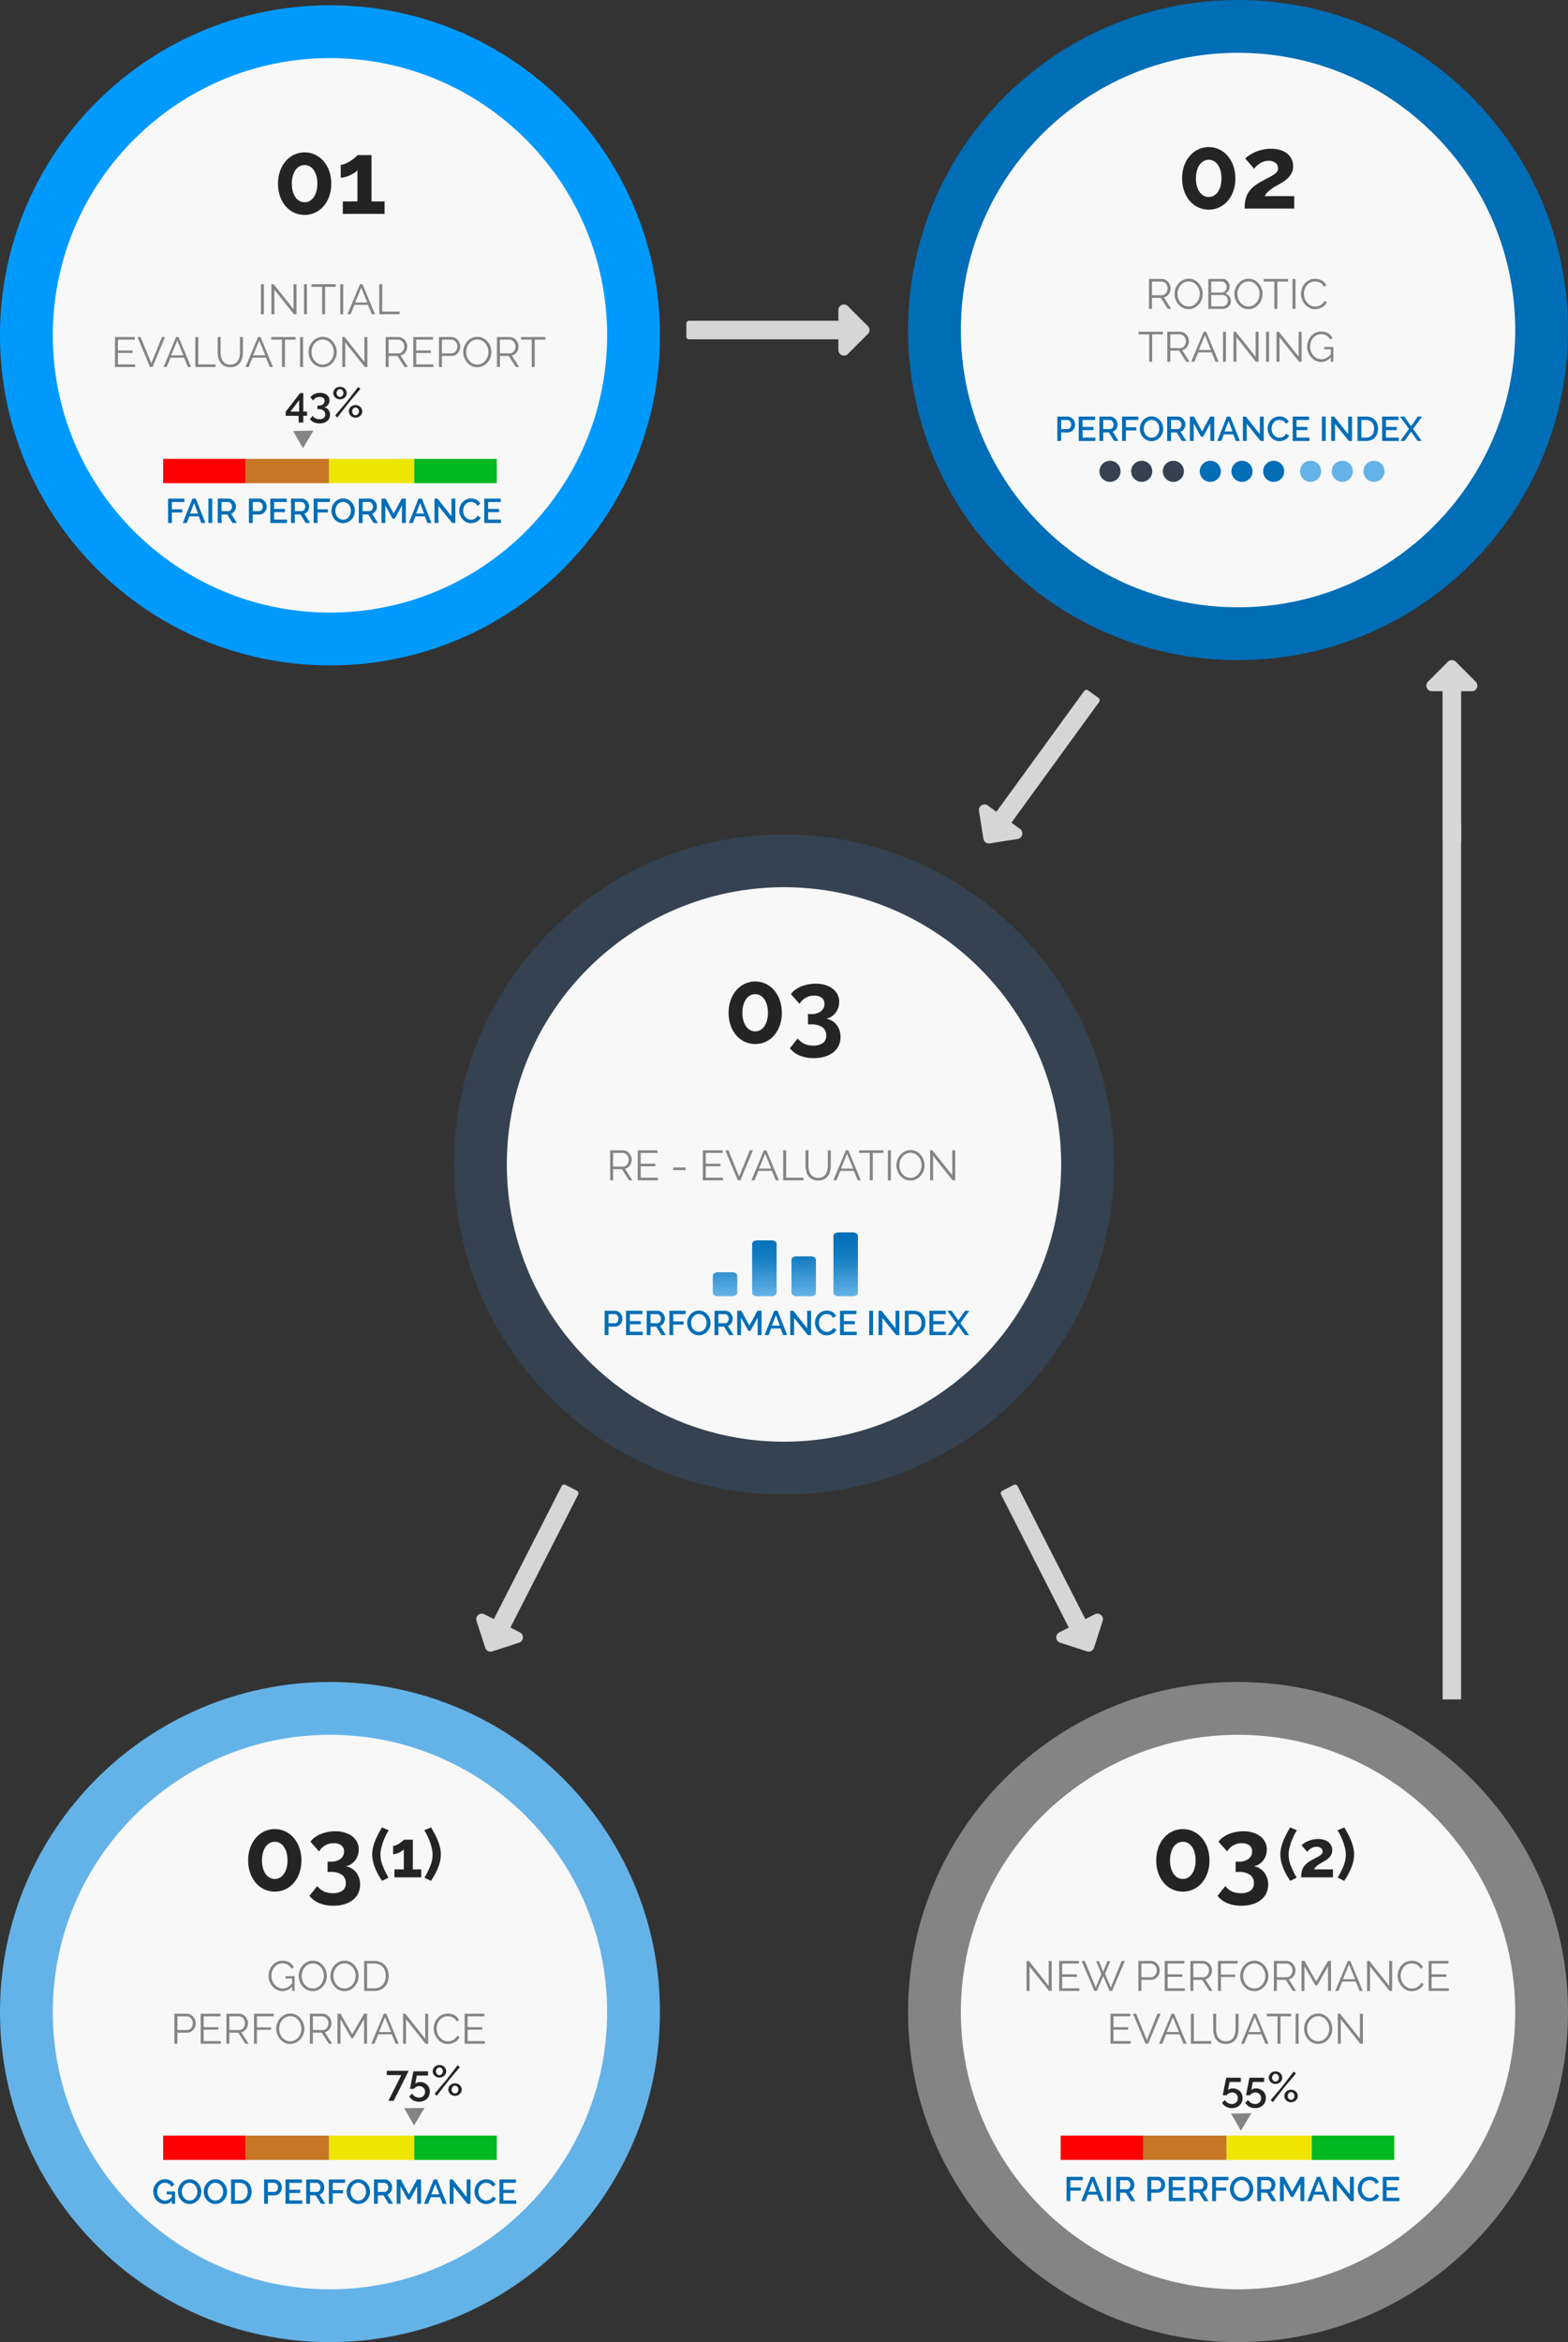 <svg xmlns="http://www.w3.org/2000/svg" xmlns:xlink="http://www.w3.org/1999/xlink" width="594" height="887" viewBox="0 0 594 887"><rect x="0" y="0" width="594" height="887" fill="#333333" stroke="none"/><defs><linearGradient id="linear-gradient" x1="0.5" x2="0.5" y2="1" gradientUnits="objectBoundingBox"><stop offset="0" stop-color="#006eb6"></stop><stop offset="0.393" stop-color="#147cc0"></stop><stop offset="1" stop-color="#64b3e8"></stop></linearGradient></defs><g id="Raggruppa_3584" data-name="Raggruppa 3584" transform="translate(-10165 8934)"><path id="long-arrow-alt-right" d="M27.6,152.057H-28.945A1.055,1.055,0,0,0-30,153.112v4.923a1.055,1.055,0,0,0,1.055,1.055H27.6v4.049a2.11,2.11,0,0,0,3.6,1.492l7.566-7.566a2.11,2.11,0,0,0,0-2.984L31.2,146.516a2.11,2.11,0,0,0-3.6,1.492Z" transform="translate(10455 -8964.574)" fill="#d6d6d6"></path><path id="long-arrow-alt-right-2" data-name="long-arrow-alt-right" d="M27.6,152.057H-28.945A1.055,1.055,0,0,0-30,153.112v4.923a1.055,1.055,0,0,0,1.055,1.055H27.6v4.049a2.11,2.11,0,0,0,3.6,1.492l7.566-7.566a2.11,2.11,0,0,0,0-2.984L31.2,146.516a2.11,2.11,0,0,0-3.6,1.492Z" transform="translate(10559.426 -8644.613) rotate(-90)" fill="#d6d6d6"></path><path id="long-arrow-alt-right-3" data-name="long-arrow-alt-right" d="M27.6,152.057H-28.945A1.055,1.055,0,0,0-30,153.112v4.923a1.055,1.055,0,0,0,1.055,1.055H27.6v4.049a2.11,2.11,0,0,0,3.6,1.492l7.566-7.566a2.11,2.11,0,0,0,0-2.984L31.2,146.516a2.11,2.11,0,0,0-3.6,1.492Z" transform="matrix(-0.588, 0.809, -0.809, -0.588, 10687.396, -8555.354)" fill="#d6d6d6"></path><path id="long-arrow-alt-right-4" data-name="long-arrow-alt-right" d="M27.6,152.057H-28.945A1.055,1.055,0,0,0-30,153.112v4.923a1.055,1.055,0,0,0,1.055,1.055H27.6v4.049a2.11,2.11,0,0,0,3.6,1.492l7.566-7.566a2.11,2.11,0,0,0,0-2.984L31.2,146.516a2.11,2.11,0,0,0-3.6,1.492Z" transform="matrix(0.454, 0.891, -0.891, 0.454, 10699.111, -8414.434)" fill="#d6d6d6"></path><path id="long-arrow-alt-right-5" data-name="long-arrow-alt-right" d="M57.6,13.2H1.055A1.055,1.055,0,0,1,0,12.142V7.219A1.055,1.055,0,0,1,1.055,6.164H57.6V2.114A2.11,2.11,0,0,1,61.2.622l7.566,7.566a2.11,2.11,0,0,1,0,2.984L61.2,18.738a2.11,2.11,0,0,1-3.6-1.492Z" transform="matrix(-0.454, 0.891, -0.891, -0.454, 10390, -8366.14)" fill="#d6d6d6"></path><path id="Tracciato_13982" data-name="Tracciato 13982" d="M0,0V331.6" transform="translate(10715 -8622)" fill="none" stroke="#d6d6d6" stroke-width="7"></path><g id="Tracciato_13983" data-name="Tracciato 13983" transform="translate(10165 -8932)" fill="#f8f8f8"><path d="M 125 240 C 61.589 240 10 188.411 10 125 C 10 61.589 61.589 10 125 10 C 188.411 10 240 61.589 240 125 C 240 188.411 188.411 240 125 240 Z" stroke="none"></path><path d="M 125 20 C 67.103 20 20 67.103 20 125 C 20 182.897 67.103 230 125 230 C 182.897 230 230 182.897 230 125 C 230 67.103 182.897 20 125 20 M 125 0 C 194.036 0 250 55.964 250 125 C 250 194.036 194.036 250 125 250 C 55.964 250 0 194.036 0 125 C 0 55.964 55.964 0 125 0 Z" stroke="none" fill="#009aff"></path></g><path id="Tracciato_13984" data-name="Tracciato 13984" d="M67.844,15V3.64h1.12V15Zm5.088-9.28V15h-1.12V3.64h.864L80.2,13.1V3.656h1.12V15H80.34ZM84.164,15V3.64h1.12V15ZM96.2,4.632H92.148V15h-1.12V4.632H86.98V3.64H96.2ZM97.892,15V3.64h1.12V15ZM105.38,3.64h.944L111.044,15H109.86l-1.472-3.552h-5.1L101.828,15h-1.2Zm2.752,6.928-2.288-5.616-2.32,5.616ZM112.676,15V3.64h1.12V14.008h6.56V15ZM20.188,34.008V35H12.556V23.64h7.488v.992H13.676v4.1h5.552v.944H13.676v4.336ZM22.252,23.64l4.064,9.968,4.048-9.968h1.168L26.8,35H25.82L21.084,23.64Zm13.456,0h.944L41.372,35H40.188l-1.472-3.552h-5.1L32.156,35h-1.2Zm2.752,6.928-2.288-5.616-2.32,5.616ZM43,35V23.64h1.12V34.008h6.56V35Zm13.232-.928a3.546,3.546,0,0,0,1.784-.408,3.225,3.225,0,0,0,1.136-1.072,4.352,4.352,0,0,0,.592-1.512,8.789,8.789,0,0,0,.168-1.712V23.64h1.12v5.728a9.043,9.043,0,0,1-.256,2.184,5.189,5.189,0,0,1-.824,1.816,4.075,4.075,0,0,1-1.48,1.248,4.863,4.863,0,0,1-2.224.464,4.785,4.785,0,0,1-2.264-.488,4.138,4.138,0,0,1-1.48-1.288,5.224,5.224,0,0,1-.8-1.824,9.225,9.225,0,0,1-.24-2.112V23.64h1.1v5.728a8.56,8.56,0,0,0,.176,1.744,4.383,4.383,0,0,0,.6,1.5,3.2,3.2,0,0,0,1.128,1.056A3.522,3.522,0,0,0,56.236,34.072ZM66.748,23.64h.944L72.412,35H71.228l-1.472-3.552h-5.1L63.2,35H62ZM69.5,30.568l-2.288-5.616-2.32,5.616Zm11.488-5.936H76.94V35H75.82V24.632H71.772V23.64h9.216ZM82.684,35V23.64H83.8V35Zm8.544.08a4.812,4.812,0,0,1-2.168-.488,5.389,5.389,0,0,1-1.688-1.3,5.893,5.893,0,0,1-1.088-1.848A6.1,6.1,0,0,1,85.9,29.32a5.905,5.905,0,0,1,.408-2.176,6,6,0,0,1,1.128-1.84,5.454,5.454,0,0,1,1.7-1.272,4.787,4.787,0,0,1,2.112-.472,4.685,4.685,0,0,1,2.168.5,5.445,5.445,0,0,1,1.68,1.32,6.1,6.1,0,0,1,1.08,1.848,5.99,5.99,0,0,1,.384,2.1,5.906,5.906,0,0,1-.408,2.176,5.978,5.978,0,0,1-1.12,1.832,5.418,5.418,0,0,1-1.688,1.264A4.787,4.787,0,0,1,91.228,35.08ZM87.02,29.32a5.291,5.291,0,0,0,.3,1.784,4.854,4.854,0,0,0,.864,1.52,4.247,4.247,0,0,0,1.328,1.056,3.711,3.711,0,0,0,1.712.392,3.662,3.662,0,0,0,1.744-.416A4.252,4.252,0,0,0,94.3,32.568a5.028,5.028,0,0,0,.84-1.52,5.225,5.225,0,0,0-.016-3.512,4.878,4.878,0,0,0-.872-1.512,4.3,4.3,0,0,0-1.328-1.048,3.676,3.676,0,0,0-1.7-.392,3.72,3.72,0,0,0-1.744.408,4.157,4.157,0,0,0-1.328,1.08,5.028,5.028,0,0,0-.84,1.52A5.209,5.209,0,0,0,87.02,29.32Zm12.768-3.6V35h-1.12V23.64h.864l7.52,9.456v-9.44h1.12V35H107.2ZM115.1,35V23.64h4.8a2.949,2.949,0,0,1,1.352.312,3.563,3.563,0,0,1,1.064.816,3.742,3.742,0,0,1,.7,1.144,3.561,3.561,0,0,1,.248,1.3,3.844,3.844,0,0,1-.184,1.192,3.685,3.685,0,0,1-.512,1.024,3.1,3.1,0,0,1-.792.768,2.8,2.8,0,0,1-1.04.424L123.516,35h-1.264l-2.672-4.192h-3.36V35Zm1.12-5.184h3.712a1.9,1.9,0,0,0,.9-.216,2.156,2.156,0,0,0,.7-.584,2.841,2.841,0,0,0,.448-.832,2.973,2.973,0,0,0,.16-.976,2.686,2.686,0,0,0-.184-.984,2.716,2.716,0,0,0-.5-.824,2.367,2.367,0,0,0-.736-.56,1.992,1.992,0,0,0-.888-.208H116.22Zm16.96,4.192V35h-7.632V23.64h7.488v.992h-6.368v4.1h5.552v.944h-5.552v4.336Zm2.112.992V23.64H140a2.949,2.949,0,0,1,1.352.312,3.563,3.563,0,0,1,1.064.816,3.872,3.872,0,0,1,.7,1.144,3.463,3.463,0,0,1,.256,1.3,3.862,3.862,0,0,1-.24,1.352,3.659,3.659,0,0,1-.672,1.144,3.379,3.379,0,0,1-1.032.8,2.913,2.913,0,0,1-1.336.3h-3.68V35Zm1.12-5.184h3.632a1.9,1.9,0,0,0,.9-.216,2.2,2.2,0,0,0,.7-.576,2.713,2.713,0,0,0,.448-.832,3.044,3.044,0,0,0,.16-.984,2.764,2.764,0,0,0-.68-1.824,2.265,2.265,0,0,0-.736-.552,2.057,2.057,0,0,0-.888-.2h-3.536ZM149.82,35.08a4.811,4.811,0,0,1-2.168-.488,5.39,5.39,0,0,1-1.688-1.3,5.893,5.893,0,0,1-1.088-1.848,6.1,6.1,0,0,1-.384-2.128,5.905,5.905,0,0,1,.408-2.176,6,6,0,0,1,1.128-1.84,5.454,5.454,0,0,1,1.7-1.272,4.787,4.787,0,0,1,2.112-.472,4.685,4.685,0,0,1,2.168.5,5.445,5.445,0,0,1,1.68,1.32,6.1,6.1,0,0,1,1.08,1.848,5.989,5.989,0,0,1,.384,2.1,5.905,5.905,0,0,1-.408,2.176,5.978,5.978,0,0,1-1.12,1.832,5.418,5.418,0,0,1-1.688,1.264A4.787,4.787,0,0,1,149.82,35.08Zm-4.208-5.76a5.291,5.291,0,0,0,.3,1.784,4.854,4.854,0,0,0,.864,1.52,4.247,4.247,0,0,0,1.328,1.056,3.711,3.711,0,0,0,1.712.392,3.662,3.662,0,0,0,1.744-.416,4.253,4.253,0,0,0,1.328-1.088,5.028,5.028,0,0,0,.84-1.52,5.224,5.224,0,0,0-.016-3.512,4.878,4.878,0,0,0-.872-1.512,4.3,4.3,0,0,0-1.328-1.048,3.676,3.676,0,0,0-1.7-.392,3.72,3.72,0,0,0-1.744.408,4.157,4.157,0,0,0-1.328,1.08,5.028,5.028,0,0,0-.84,1.52A5.209,5.209,0,0,0,145.612,29.32ZM157.26,35V23.64h4.8a2.949,2.949,0,0,1,1.352.312,3.563,3.563,0,0,1,1.064.816,3.742,3.742,0,0,1,.7,1.144,3.561,3.561,0,0,1,.248,1.3,3.844,3.844,0,0,1-.184,1.192,3.685,3.685,0,0,1-.512,1.024,3.1,3.1,0,0,1-.792.768,2.8,2.8,0,0,1-1.04.424L165.676,35h-1.264l-2.672-4.192h-3.36V35Zm1.12-5.184h3.712a1.9,1.9,0,0,0,.9-.216,2.157,2.157,0,0,0,.7-.584,2.841,2.841,0,0,0,.448-.832,2.973,2.973,0,0,0,.16-.976,2.686,2.686,0,0,0-.184-.984,2.717,2.717,0,0,0-.5-.824,2.367,2.367,0,0,0-.736-.56,1.992,1.992,0,0,0-.888-.208H158.38ZM175.6,24.632h-4.048V35h-1.12V24.632H166.38V23.64H175.6Z" transform="translate(10196 -8830)" fill="#848484"></path><path id="Tracciato_13985" data-name="Tracciato 13985" d="M.488-11.427a14.206,14.206,0,0,1-.76,4.738A11.673,11.673,0,0,1-2.379-2.945a9.5,9.5,0,0,1-3.2,2.457,9.219,9.219,0,0,1-4,.878,9.308,9.308,0,0,1-4.037-.878,9.5,9.5,0,0,1-3.2-2.457,11.673,11.673,0,0,1-2.106-3.744,14.206,14.206,0,0,1-.76-4.738,14.206,14.206,0,0,1,.76-4.739,11.673,11.673,0,0,1,2.106-3.744,9.729,9.729,0,0,1,3.2-2.476,9.139,9.139,0,0,1,4.037-.9,9.051,9.051,0,0,1,4,.9,9.729,9.729,0,0,1,3.2,2.476A11.673,11.673,0,0,1-.273-16.166,14.206,14.206,0,0,1,.488-11.427Zm-5.265,0a11.03,11.03,0,0,0-.351-2.867,7.243,7.243,0,0,0-.994-2.243,4.709,4.709,0,0,0-1.521-1.443,3.79,3.79,0,0,0-1.931-.507,3.972,3.972,0,0,0-1.989.507,4.638,4.638,0,0,0-1.54,1.443,7.243,7.243,0,0,0-.995,2.243,11.03,11.03,0,0,0-.351,2.867A10.808,10.808,0,0,0-14.1-8.58,7.266,7.266,0,0,0-13.1-6.357a4.638,4.638,0,0,0,1.54,1.443,3.972,3.972,0,0,0,1.989.507,3.79,3.79,0,0,0,1.931-.507A4.709,4.709,0,0,0-6.123-6.357,7.266,7.266,0,0,0-5.128-8.58,10.808,10.808,0,0,0-4.778-11.427ZM20.69-4.719V0H4.856V-4.719h5.538V-16.536a4.33,4.33,0,0,1-1.092.956,13.85,13.85,0,0,1-1.638.917,11.543,11.543,0,0,1-1.872.7,6.472,6.472,0,0,1-1.716.273v-4.875a4.415,4.415,0,0,0,1.716-.448,14.779,14.779,0,0,0,1.989-1.073A18.476,18.476,0,0,0,9.5-21.314a3.26,3.26,0,0,0,.9-.955h5.343v17.55Z" transform="translate(10290 -8853)" fill="#242424"></path><path id="Tracciato_13986" data-name="Tracciato 13986" d="M-62.777,0V-9.23h6.149v1.287h-4.693v2.756H-57.4v1.209h-3.926V0Zm9.23-9.23h1.274L-48.633,0h-1.534l-.975-2.509H-54.7L-55.666,0h-1.547Zm2.119,5.642L-52.91-7.553l-1.534,3.965ZM-47.489,0V-9.23h1.456V0Zm3.536,0V-9.23h4.017a2.562,2.562,0,0,1,1.151.26,2.944,2.944,0,0,1,.9.683,3.218,3.218,0,0,1,.591.962,2.95,2.95,0,0,1,.215,1.1,3.076,3.076,0,0,1-.13.9,3.145,3.145,0,0,1-.364.793,2.56,2.56,0,0,1-.572.631,2.357,2.357,0,0,1-.741.4L-36.712,0h-1.651l-2-3.211H-42.5V0ZM-42.5-4.5h2.548a1.173,1.173,0,0,0,.566-.137,1.338,1.338,0,0,0,.436-.377,1.907,1.907,0,0,0,.286-.553,2.083,2.083,0,0,0,.1-.663,1.785,1.785,0,0,0-.124-.663,1.9,1.9,0,0,0-.325-.546,1.54,1.54,0,0,0-.468-.371,1.2,1.2,0,0,0-.553-.136H-42.5ZM-32.149,0V-9.23h3.874a2.562,2.562,0,0,1,1.15.26,2.944,2.944,0,0,1,.9.683,3.218,3.218,0,0,1,.592.962,2.95,2.95,0,0,1,.214,1.1,3.188,3.188,0,0,1-.2,1.125,3.147,3.147,0,0,1-.566.962,2.753,2.753,0,0,1-.878.676,2.534,2.534,0,0,1-1.137.254h-2.5V0Zm1.456-4.5h2.405a1.221,1.221,0,0,0,.565-.13,1.3,1.3,0,0,0,.436-.364A1.816,1.816,0,0,0-27-5.538a2.169,2.169,0,0,0,.1-.689,1.988,1.988,0,0,0-.117-.7,1.646,1.646,0,0,0-.325-.539,1.486,1.486,0,0,0-.475-.351,1.3,1.3,0,0,0-.552-.123h-2.327Zm12.974,3.211V0H-24.05V-9.23h6.214v1.287h-4.758v2.626h4.121v1.209h-4.121v2.821ZM-16.211,0V-9.23h4.017a2.562,2.562,0,0,1,1.151.26,2.944,2.944,0,0,1,.9.683,3.218,3.218,0,0,1,.592.962,2.95,2.95,0,0,1,.214,1.1,3.076,3.076,0,0,1-.13.9,3.145,3.145,0,0,1-.364.793,2.56,2.56,0,0,1-.572.631,2.357,2.357,0,0,1-.741.4L-8.97,0h-1.651l-2-3.211h-2.132V0Zm1.456-4.5h2.548a1.173,1.173,0,0,0,.566-.137,1.338,1.338,0,0,0,.435-.377,1.907,1.907,0,0,0,.286-.553,2.083,2.083,0,0,0,.1-.663,1.785,1.785,0,0,0-.123-.663,1.9,1.9,0,0,0-.325-.546,1.54,1.54,0,0,0-.468-.371,1.2,1.2,0,0,0-.552-.136h-2.47ZM-7.618,0V-9.23h6.149v1.287H-6.162v2.756h3.926v1.209H-6.162V0ZM3.536.065a4.05,4.05,0,0,1-1.8-.4,4.486,4.486,0,0,1-1.4-1.053,4.757,4.757,0,0,1-.9-1.5A4.865,4.865,0,0,1-.884-4.615,4.717,4.717,0,0,1-.546-6.383a4.908,4.908,0,0,1,.93-1.495,4.44,4.44,0,0,1,1.4-1.033A4.1,4.1,0,0,1,3.562-9.3a3.943,3.943,0,0,1,1.8.409A4.532,4.532,0,0,1,6.754-7.813a4.923,4.923,0,0,1,.9,1.5A4.778,4.778,0,0,1,7.969-4.6a4.8,4.8,0,0,1-.332,1.768,4.668,4.668,0,0,1-.93,1.488A4.566,4.566,0,0,1,5.3-.319,4.074,4.074,0,0,1,3.536.065ZM.6-4.615A3.887,3.887,0,0,0,.806-3.354,3.427,3.427,0,0,0,1.4-2.275a2.891,2.891,0,0,0,.929.747,2.642,2.642,0,0,0,1.222.28,2.564,2.564,0,0,0,1.241-.293,2.921,2.921,0,0,0,.917-.773,3.486,3.486,0,0,0,.572-1.079,3.918,3.918,0,0,0,.195-1.222,3.868,3.868,0,0,0-.208-1.267,3.362,3.362,0,0,0-.592-1.066,2.954,2.954,0,0,0-.923-.741,2.575,2.575,0,0,0-1.2-.279A2.6,2.6,0,0,0,2.3-7.677a2.974,2.974,0,0,0-.923.761A3.413,3.413,0,0,0,.8-5.844,3.861,3.861,0,0,0,.6-4.615ZM9.477,0V-9.23h4.017a2.562,2.562,0,0,1,1.151.26,2.944,2.944,0,0,1,.9.683,3.218,3.218,0,0,1,.591.962,2.95,2.95,0,0,1,.215,1.1,3.076,3.076,0,0,1-.13.9,3.145,3.145,0,0,1-.364.793,2.56,2.56,0,0,1-.572.631,2.357,2.357,0,0,1-.741.4L16.718,0H15.067l-2-3.211H10.933V0Zm1.456-4.5h2.548a1.173,1.173,0,0,0,.566-.137,1.338,1.338,0,0,0,.435-.377,1.907,1.907,0,0,0,.286-.553,2.083,2.083,0,0,0,.1-.663,1.785,1.785,0,0,0-.123-.663,1.9,1.9,0,0,0-.325-.546,1.54,1.54,0,0,0-.468-.371,1.2,1.2,0,0,0-.552-.136h-2.47ZM25.831,0V-6.643L23.088-1.612h-.806L19.526-6.643V0H18.07V-9.23h1.56l3.055,5.642L25.74-9.23H27.3V0ZM32.1-9.23h1.274L37.011,0H35.477L34.5-2.509H30.94L29.978,0H28.431Zm2.119,5.642L32.734-7.553,31.2-3.588Zm5.4-2.912V0H38.155V-9.23H39.3l5.278,6.656V-9.217h1.469V0H44.837Zm7.93,1.82a4.837,4.837,0,0,1,.3-1.657,4.582,4.582,0,0,1,.877-1.482,4.427,4.427,0,0,1,1.41-1.06,4.27,4.27,0,0,1,1.885-.4,4,4,0,0,1,2.158.559,3.632,3.632,0,0,1,1.352,1.456L54.379-6.5a2.611,2.611,0,0,0-.468-.7,2.28,2.28,0,0,0-.6-.455,2.572,2.572,0,0,0-.676-.24,3.386,3.386,0,0,0-.676-.072,2.658,2.658,0,0,0-1.274.292,2.828,2.828,0,0,0-.917.774,3.454,3.454,0,0,0-.559,1.079,3.959,3.959,0,0,0-.188,1.2,3.754,3.754,0,0,0,.221,1.287,3.487,3.487,0,0,0,.618,1.079,3.037,3.037,0,0,0,.942.748,2.586,2.586,0,0,0,1.2.279,3.019,3.019,0,0,0,.7-.084,2.6,2.6,0,0,0,.689-.273A2.761,2.761,0,0,0,54-2.067a2.37,2.37,0,0,0,.462-.689l1.209.689a2.822,2.822,0,0,1-.624.917,3.981,3.981,0,0,1-.91.67,4.666,4.666,0,0,1-1.073.416,4.523,4.523,0,0,1-1.111.143,3.825,3.825,0,0,1-1.781-.416,4.677,4.677,0,0,1-1.391-1.086,5,5,0,0,1-.91-1.521A4.83,4.83,0,0,1,47.541-4.68ZM63.349-1.287V0H57.018V-9.23h6.214v1.287H58.474v2.626H62.6v1.209H58.474v2.821Z" transform="translate(10291.443 -8735.936)" fill="#006eb6"></path><path id="Tracciato_13987" data-name="Tracciato 13987" d="M0,0H31.266V9.215H0Z" transform="translate(10226.811 -8760.215)" fill="red"></path><path id="Tracciato_13988" data-name="Tracciato 13988" d="M0,0H31.595V9.215H0Z" transform="translate(10258.076 -8760.215)" fill="#c77625"></path><path id="Tracciato_13989" data-name="Tracciato 13989" d="M0,0H32.253V9.215H0Z" transform="translate(10289.671 -8760.215)" fill="#eee600"></path><path id="Tracciato_13990" data-name="Tracciato 13990" d="M0,0H31.266V9.215H0Z" transform="translate(10321.925 -8760.215)" fill="#00b81f"></path><path id="Tracciato_13991" data-name="Tracciato 13991" d="M3.747,0,7.495,6.762H0Z" transform="translate(10281.872 -8774.151) rotate(60)" fill="#848484"></path><path id="Tracciato_13992" data-name="Tracciato 13992" d="M5.264,2.032V-.512H.352V-2.08L5.824-9.136h1.2v7.024H8.432v1.6H7.024V2.032ZM2.144-2.112H5.456V-6.448ZM14.928-3.776a2.808,2.808,0,0,1,.912.344,2.528,2.528,0,0,1,.7.616,2.8,2.8,0,0,1,.448.848,3.27,3.27,0,0,1,.16,1.04,3.16,3.16,0,0,1-.28,1.352,2.95,2.95,0,0,1-.8,1.032,3.664,3.664,0,0,1-1.256.664,5.468,5.468,0,0,1-1.648.232,5.11,5.11,0,0,1-2.144-.424A3.606,3.606,0,0,1,9.536.7L10.608-.512A2.756,2.756,0,0,0,11.6.416a3.148,3.148,0,0,0,1.536.336A2.571,2.571,0,0,0,14.76.3a1.607,1.607,0,0,0,.568-1.344,1.785,1.785,0,0,0-.64-1.456A2.908,2.908,0,0,0,12.8-3.024h-.432V-4.4h.48A2.427,2.427,0,0,0,14.5-4.9a1.618,1.618,0,0,0,.576-1.272A1.284,1.284,0,0,0,14.56-7.3a2.259,2.259,0,0,0-1.328-.36,2.88,2.88,0,0,0-1.44.352A2.576,2.576,0,0,0,10.8-6.3L9.7-7.5a2.563,2.563,0,0,1,.608-.7,4.31,4.31,0,0,1,.872-.544A4.724,4.724,0,0,1,12.232-9.1a5.675,5.675,0,0,1,1.176-.12,4.667,4.667,0,0,1,1.432.208,3.584,3.584,0,0,1,1.12.576,2.515,2.515,0,0,1,.728.9,2.642,2.642,0,0,1,.256,1.168,2.865,2.865,0,0,1-.144.912,2.742,2.742,0,0,1-.408.784,2.353,2.353,0,0,1-.632.584A2.264,2.264,0,0,1,14.928-3.776Zm6-2.992a2.666,2.666,0,0,1-.992-.184,2.556,2.556,0,0,1-.808-.5,2.385,2.385,0,0,1-.544-.752,2.182,2.182,0,0,1-.2-.928,2.182,2.182,0,0,1,.2-.928,2.481,2.481,0,0,1,.544-.76,2.484,2.484,0,0,1,.808-.512,2.666,2.666,0,0,1,.992-.184,2.666,2.666,0,0,1,.992.184,2.484,2.484,0,0,1,.808.512,2.481,2.481,0,0,1,.544.76,2.182,2.182,0,0,1,.2.928,2.182,2.182,0,0,1-.2.928,2.385,2.385,0,0,1-.544.752,2.556,2.556,0,0,1-.808.5A2.666,2.666,0,0,1,20.928-6.768Zm0-.912a1.081,1.081,0,0,0,.5-.12,1.391,1.391,0,0,0,.408-.32,1.562,1.562,0,0,0,.28-.464,1.493,1.493,0,0,0,.1-.552,1.6,1.6,0,0,0-.1-.576,1.538,1.538,0,0,0-.28-.472,1.256,1.256,0,0,0-.416-.312,1.16,1.16,0,0,0-.5-.112,1.166,1.166,0,0,0-.92.44,1.539,1.539,0,0,0-.376,1.032,1.536,1.536,0,0,0,.1.568,1.562,1.562,0,0,0,.28.464,1.282,1.282,0,0,0,.408.312A1.144,1.144,0,0,0,20.928-7.68ZM26.816.16a2.666,2.666,0,0,1-.992-.184,2.484,2.484,0,0,1-.808-.512,2.481,2.481,0,0,1-.544-.76,2.182,2.182,0,0,1-.2-.928,2.182,2.182,0,0,1,.2-.928,2.385,2.385,0,0,1,.544-.752,2.556,2.556,0,0,1,.808-.5,2.666,2.666,0,0,1,.992-.184,2.666,2.666,0,0,1,.992.184,2.556,2.556,0,0,1,.808.5,2.385,2.385,0,0,1,.544.752,2.182,2.182,0,0,1,.2.928,2.182,2.182,0,0,1-.2.928,2.481,2.481,0,0,1-.544.76,2.484,2.484,0,0,1-.808.512A2.666,2.666,0,0,1,26.816.16Zm0-.912a1.174,1.174,0,0,0,.92-.432,1.53,1.53,0,0,0,.376-1.04,1.536,1.536,0,0,0-.1-.568,1.479,1.479,0,0,0-.288-.464,1.375,1.375,0,0,0-.416-.312,1.109,1.109,0,0,0-.488-.112,1.081,1.081,0,0,0-.5.12,1.391,1.391,0,0,0-.408.32,1.562,1.562,0,0,0-.28.464,1.493,1.493,0,0,0-.1.552,1.6,1.6,0,0,0,.1.576,1.538,1.538,0,0,0,.28.472,1.282,1.282,0,0,0,.408.312A1.144,1.144,0,0,0,26.816-.752ZM19.1-.64l4.5-5.328,4.224-5.488.832.72L24.24-5.472,19.92.1Z" transform="translate(10272.874 -8776)" fill="#242424"></path><g id="Tracciato_13993" data-name="Tracciato 13993" transform="translate(10509 -8934)" fill="#f8f8f8"><path d="M 125 240 C 61.589 240 10 188.411 10 125 C 10 61.589 61.589 10 125 10 C 188.411 10 240 61.589 240 125 C 240 188.411 188.411 240 125 240 Z" stroke="none"></path><path d="M 125 20 C 67.103 20 20 67.103 20 125 C 20 182.897 67.103 230 125 230 C 182.897 230 230 182.897 230 125 C 230 67.103 182.897 20 125 20 M 125 0 C 194.036 0 250 55.964 250 125 C 250 194.036 194.036 250 125 250 C 55.964 250 0 194.036 0 125 C 0 55.964 55.964 0 125 0 Z" stroke="none" fill="#006eb6"></path></g><path id="Tracciato_13994" data-name="Tracciato 13994" d="M60.268,15V3.64h4.8a2.949,2.949,0,0,1,1.352.312,3.563,3.563,0,0,1,1.064.816,3.742,3.742,0,0,1,.7,1.144,3.561,3.561,0,0,1,.248,1.3A3.844,3.844,0,0,1,68.244,8.4a3.685,3.685,0,0,1-.512,1.024,3.1,3.1,0,0,1-.792.768,2.8,2.8,0,0,1-1.04.424L68.684,15H67.42l-2.672-4.192h-3.36V15Zm1.12-5.184H65.1A1.9,1.9,0,0,0,66,9.6a2.156,2.156,0,0,0,.7-.584,2.841,2.841,0,0,0,.448-.832,2.973,2.973,0,0,0,.16-.976,2.686,2.686,0,0,0-.184-.984,2.717,2.717,0,0,0-.5-.824,2.367,2.367,0,0,0-.736-.56A1.992,1.992,0,0,0,65,4.632H61.388Zm13.9,5.264a4.812,4.812,0,0,1-2.168-.488,5.389,5.389,0,0,1-1.688-1.3,5.893,5.893,0,0,1-1.088-1.848,6.1,6.1,0,0,1-.384-2.128,5.905,5.905,0,0,1,.408-2.176A6,6,0,0,1,71.5,5.3a5.454,5.454,0,0,1,1.7-1.272,4.787,4.787,0,0,1,2.112-.472,4.685,4.685,0,0,1,2.168.5,5.445,5.445,0,0,1,1.68,1.32,6.1,6.1,0,0,1,1.08,1.848,5.99,5.99,0,0,1,.384,2.1,5.906,5.906,0,0,1-.408,2.176,5.978,5.978,0,0,1-1.12,1.832A5.418,5.418,0,0,1,77.4,14.608,4.787,4.787,0,0,1,75.292,15.08ZM71.084,9.32a5.291,5.291,0,0,0,.3,1.784,4.854,4.854,0,0,0,.864,1.52A4.247,4.247,0,0,0,73.58,13.68a3.711,3.711,0,0,0,1.712.392,3.662,3.662,0,0,0,1.744-.416,4.252,4.252,0,0,0,1.328-1.088,5.028,5.028,0,0,0,.84-1.52,5.225,5.225,0,0,0-.016-3.512,4.878,4.878,0,0,0-.872-1.512,4.3,4.3,0,0,0-1.328-1.048,3.676,3.676,0,0,0-1.7-.392,3.72,3.72,0,0,0-1.744.408,4.157,4.157,0,0,0-1.328,1.08,5.028,5.028,0,0,0-.84,1.52A5.209,5.209,0,0,0,71.084,9.32Zm20.192,2.752a2.693,2.693,0,0,1-.256,1.176,2.966,2.966,0,0,1-.688.928,3.106,3.106,0,0,1-1.008.608A3.48,3.48,0,0,1,88.092,15h-5.36V3.64H88.2a2.242,2.242,0,0,1,1.072.256,2.676,2.676,0,0,1,.816.664,3.043,3.043,0,0,1,.52.928A3.122,3.122,0,0,1,90.8,6.536a2.98,2.98,0,0,1-.432,1.576,2.674,2.674,0,0,1-1.2,1.064,2.839,2.839,0,0,1,1.544,1.072A3.027,3.027,0,0,1,91.276,12.072Zm-1.12-.192a2.325,2.325,0,0,0-.144-.808A2.1,2.1,0,0,0,88.98,9.9,1.681,1.681,0,0,0,88.2,9.72H83.852v4.3h4.24a1.882,1.882,0,0,0,.808-.176,2.147,2.147,0,0,0,.656-.472,2.2,2.2,0,0,0,.44-.688A2.119,2.119,0,0,0,90.156,11.88Zm-6.3-7.264V8.808h3.9a1.743,1.743,0,0,0,.776-.176,1.975,1.975,0,0,0,.616-.464,2.143,2.143,0,0,0,.4-.664,2.2,2.2,0,0,0,.144-.792,2.426,2.426,0,0,0-.136-.816,1.992,1.992,0,0,0-.384-.664,1.92,1.92,0,0,0-.584-.448,1.622,1.622,0,0,0-.736-.168ZM97.964,15.08a4.812,4.812,0,0,1-2.168-.488,5.389,5.389,0,0,1-1.688-1.3,5.893,5.893,0,0,1-1.088-1.848,6.1,6.1,0,0,1-.384-2.128,5.905,5.905,0,0,1,.408-2.176A6,6,0,0,1,94.172,5.3a5.454,5.454,0,0,1,1.7-1.272A4.787,4.787,0,0,1,97.98,3.56a4.685,4.685,0,0,1,2.168.5,5.445,5.445,0,0,1,1.68,1.32,6.1,6.1,0,0,1,1.08,1.848,5.989,5.989,0,0,1,.384,2.1,5.905,5.905,0,0,1-.408,2.176,5.978,5.978,0,0,1-1.12,1.832,5.418,5.418,0,0,1-1.688,1.264A4.787,4.787,0,0,1,97.964,15.08ZM93.756,9.32a5.291,5.291,0,0,0,.3,1.784,4.854,4.854,0,0,0,.864,1.52,4.247,4.247,0,0,0,1.328,1.056,3.711,3.711,0,0,0,1.712.392,3.662,3.662,0,0,0,1.744-.416,4.252,4.252,0,0,0,1.328-1.088,5.028,5.028,0,0,0,.84-1.52,5.225,5.225,0,0,0-.016-3.512,4.878,4.878,0,0,0-.872-1.512A4.3,4.3,0,0,0,99.66,4.976a3.676,3.676,0,0,0-1.7-.392,3.72,3.72,0,0,0-1.744.408,4.157,4.157,0,0,0-1.328,1.08,5.028,5.028,0,0,0-.84,1.52A5.209,5.209,0,0,0,93.756,9.32ZM112.94,4.632h-4.048V15h-1.12V4.632h-4.048V3.64h9.216ZM114.636,15V3.64h1.12V15Zm3.216-5.76a6.072,6.072,0,0,1,.36-2.04,5.655,5.655,0,0,1,1.048-1.816,5.378,5.378,0,0,1,1.7-1.3,5.047,5.047,0,0,1,2.288-.5,4.738,4.738,0,0,1,2.6.688,4.186,4.186,0,0,1,1.592,1.792l-.88.544a3.362,3.362,0,0,0-.664-.944,3.692,3.692,0,0,0-.84-.624,3.55,3.55,0,0,0-.928-.344,4.45,4.45,0,0,0-.944-.1A3.8,3.8,0,0,0,121.372,5a4.162,4.162,0,0,0-1.32,1.088,4.748,4.748,0,0,0-.808,1.512,5.5,5.5,0,0,0-.272,1.7,5.051,5.051,0,0,0,.328,1.808,5.128,5.128,0,0,0,.9,1.528A4.309,4.309,0,0,0,121.54,13.7a3.69,3.69,0,0,0,1.688.392,4.241,4.241,0,0,0,.984-.12,3.792,3.792,0,0,0,.976-.384,4.108,4.108,0,0,0,.872-.656,3.393,3.393,0,0,0,.672-.952l.928.48a3.473,3.473,0,0,1-.768,1.128,5.049,5.049,0,0,1-1.1.824,5.5,5.5,0,0,1-1.288.512,5.318,5.318,0,0,1-1.336.176,4.544,4.544,0,0,1-2.144-.512,5.623,5.623,0,0,1-1.68-1.336,6.2,6.2,0,0,1-1.1-1.872A6.052,6.052,0,0,1,117.852,9.24ZM65.516,24.632H61.468V35h-1.12V24.632H56.3V23.64h9.216ZM67.212,35V23.64h4.8a2.949,2.949,0,0,1,1.352.312,3.563,3.563,0,0,1,1.064.816,3.742,3.742,0,0,1,.7,1.144,3.561,3.561,0,0,1,.248,1.3,3.844,3.844,0,0,1-.184,1.192,3.685,3.685,0,0,1-.512,1.024,3.1,3.1,0,0,1-.792.768,2.8,2.8,0,0,1-1.04.424L75.628,35H74.364l-2.672-4.192h-3.36V35Zm1.12-5.184h3.712a1.9,1.9,0,0,0,.9-.216,2.156,2.156,0,0,0,.7-.584,2.841,2.841,0,0,0,.448-.832,2.973,2.973,0,0,0,.16-.976,2.686,2.686,0,0,0-.184-.984,2.716,2.716,0,0,0-.5-.824,2.367,2.367,0,0,0-.736-.56,1.992,1.992,0,0,0-.888-.208H68.332ZM81,23.64h.944L86.668,35H85.484l-1.472-3.552h-5.1L77.452,35h-1.2Zm2.752,6.928-2.288-5.616-2.32,5.616ZM88.3,35V23.64h1.12V35Zm5.088-9.28V35h-1.12V23.64h.864l7.52,9.456v-9.44h1.12V35H100.8ZM104.62,35V23.64h1.12V35Zm5.088-9.28V35h-1.12V23.64h.864l7.52,9.456v-9.44h1.12V35h-.976Zm19.44,7.616A4.807,4.807,0,0,1,125.5,35.08a4.58,4.58,0,0,1-2.12-.5,5.6,5.6,0,0,1-1.68-1.312,6.189,6.189,0,0,1-1.112-1.848,5.819,5.819,0,0,1-.4-2.12,6.118,6.118,0,0,1,.392-2.176,5.816,5.816,0,0,1,1.1-1.832,5.381,5.381,0,0,1,1.664-1.264,4.685,4.685,0,0,1,2.1-.472,5.877,5.877,0,0,1,1.52.184,4.616,4.616,0,0,1,1.224.512,3.893,3.893,0,0,1,.928.784,4.865,4.865,0,0,1,.664,1l-.864.576a3.677,3.677,0,0,0-1.456-1.552,4.125,4.125,0,0,0-2.032-.5,3.6,3.6,0,0,0-1.7.4,4.1,4.1,0,0,0-1.3,1.064,4.866,4.866,0,0,0-.824,1.52,5.508,5.508,0,0,0-.288,1.768,5.1,5.1,0,0,0,.328,1.824,4.833,4.833,0,0,0,.9,1.512,4.409,4.409,0,0,0,1.352,1.032,3.753,3.753,0,0,0,1.688.384,4.027,4.027,0,0,0,1.864-.456,5.528,5.528,0,0,0,1.7-1.448V30.28H126.62v-.864h3.472V35h-.944Z" transform="translate(10540 -8832)" fill="#848484"></path><path id="Tracciato_13995" data-name="Tracciato 13995" d="M-1.014-11.427a14.206,14.206,0,0,1-.76,4.738A11.673,11.673,0,0,1-3.88-2.945a9.5,9.5,0,0,1-3.2,2.457,9.219,9.219,0,0,1-4,.878,9.308,9.308,0,0,1-4.037-.878,9.5,9.5,0,0,1-3.2-2.457,11.673,11.673,0,0,1-2.106-3.744,14.206,14.206,0,0,1-.761-4.738,14.206,14.206,0,0,1,.761-4.739,11.673,11.673,0,0,1,2.106-3.744,9.729,9.729,0,0,1,3.2-2.476,9.139,9.139,0,0,1,4.037-.9,9.051,9.051,0,0,1,4,.9,9.729,9.729,0,0,1,3.2,2.476,11.673,11.673,0,0,1,2.106,3.744A14.206,14.206,0,0,1-1.014-11.427Zm-5.265,0a11.03,11.03,0,0,0-.351-2.867,7.243,7.243,0,0,0-.994-2.243,4.709,4.709,0,0,0-1.521-1.443,3.79,3.79,0,0,0-1.931-.507,3.972,3.972,0,0,0-1.989.507,4.638,4.638,0,0,0-1.54,1.443,7.243,7.243,0,0,0-.995,2.243,11.03,11.03,0,0,0-.351,2.867A10.808,10.808,0,0,0-15.6-8.58a7.266,7.266,0,0,0,.995,2.223,4.638,4.638,0,0,0,1.54,1.443,3.972,3.972,0,0,0,1.989.507,3.79,3.79,0,0,0,1.931-.507A4.709,4.709,0,0,0-7.625-6.357,7.266,7.266,0,0,0-6.63-8.58,10.808,10.808,0,0,0-6.279-11.427ZM2.5,0a16.94,16.94,0,0,1,.273-3.178,8.323,8.323,0,0,1,.975-2.633A9.42,9.42,0,0,1,5.616-8.073a16.253,16.253,0,0,1,3-2.067q1.56-.858,2.789-1.5t2.067-1.19a4.99,4.99,0,0,0,1.268-1.111,2.1,2.1,0,0,0,.429-1.307,2.606,2.606,0,0,0-.936-2.009,3.9,3.9,0,0,0-2.691-.838,5.527,5.527,0,0,0-1.716.253,6.528,6.528,0,0,0-1.463.682,8.334,8.334,0,0,0-1.248.956,10.368,10.368,0,0,0-1.033,1.111L2.73-18.954a8.775,8.775,0,0,1,1.443-1.189,13.856,13.856,0,0,1,2.2-1.209,16.161,16.161,0,0,1,2.808-.936,14.062,14.062,0,0,1,3.3-.371,11.891,11.891,0,0,1,3.549.487,7.762,7.762,0,0,1,2.633,1.365A5.857,5.857,0,0,1,20.3-18.7a6.311,6.311,0,0,1,.565,2.671,5.509,5.509,0,0,1-.507,2.418,7.261,7.261,0,0,1-1.287,1.872,9.76,9.76,0,0,1-1.7,1.424q-.917.6-1.775,1.073-.7.39-1.5.858t-1.58,1.034A10.865,10.865,0,0,0,11.1-6.123a5.247,5.247,0,0,0-.994,1.4H21.294V0Z" transform="translate(10634 -8855)" fill="#242424"></path><path id="Tracciato_13996" data-name="Tracciato 13996" d="M1.04,0V-9.23H4.914a2.562,2.562,0,0,1,1.15.26,2.944,2.944,0,0,1,.9.683,3.218,3.218,0,0,1,.592.962,2.95,2.95,0,0,1,.214,1.1,3.188,3.188,0,0,1-.2,1.125,3.147,3.147,0,0,1-.566.962,2.753,2.753,0,0,1-.878.676,2.534,2.534,0,0,1-1.137.254H2.5V0ZM2.5-4.5H4.9a1.221,1.221,0,0,0,.566-.13A1.3,1.3,0,0,0,5.9-4.992a1.816,1.816,0,0,0,.286-.546,2.169,2.169,0,0,0,.1-.689,1.988,1.988,0,0,0-.117-.7,1.646,1.646,0,0,0-.325-.539,1.486,1.486,0,0,0-.475-.351,1.3,1.3,0,0,0-.552-.123H2.5ZM15.47-1.287V0H9.139V-9.23h6.214v1.287H10.6v2.626h4.121v1.209H10.6v2.821ZM16.978,0V-9.23h4.017a2.562,2.562,0,0,1,1.151.26,2.944,2.944,0,0,1,.9.683,3.218,3.218,0,0,1,.591.962,2.95,2.95,0,0,1,.215,1.1,3.076,3.076,0,0,1-.13.9,3.145,3.145,0,0,1-.364.793,2.56,2.56,0,0,1-.572.631,2.357,2.357,0,0,1-.741.4L24.219,0H22.568l-2-3.211H18.434V0Zm1.456-4.5h2.548a1.173,1.173,0,0,0,.566-.137,1.338,1.338,0,0,0,.435-.377,1.907,1.907,0,0,0,.286-.553,2.083,2.083,0,0,0,.1-.663,1.785,1.785,0,0,0-.124-.663,1.9,1.9,0,0,0-.325-.546,1.54,1.54,0,0,0-.468-.371,1.2,1.2,0,0,0-.553-.136h-2.47ZM25.571,0V-9.23H31.72v1.287H27.027v2.756h3.926v1.209H27.027V0ZM36.725.065a4.05,4.05,0,0,1-1.8-.4,4.486,4.486,0,0,1-1.4-1.053,4.757,4.757,0,0,1-.9-1.5,4.865,4.865,0,0,1-.319-1.729,4.717,4.717,0,0,1,.338-1.768,4.908,4.908,0,0,1,.93-1.495,4.44,4.44,0,0,1,1.4-1.033A4.1,4.1,0,0,1,36.751-9.3a3.943,3.943,0,0,1,1.8.409,4.532,4.532,0,0,1,1.391,1.073,4.923,4.923,0,0,1,.9,1.5,4.778,4.778,0,0,1,.319,1.71,4.8,4.8,0,0,1-.332,1.768,4.668,4.668,0,0,1-.93,1.488,4.566,4.566,0,0,1-1.41,1.027A4.074,4.074,0,0,1,36.725.065Zm-2.938-4.68a3.886,3.886,0,0,0,.208,1.261,3.427,3.427,0,0,0,.592,1.079,2.891,2.891,0,0,0,.929.747,2.642,2.642,0,0,0,1.222.28,2.564,2.564,0,0,0,1.242-.293,2.921,2.921,0,0,0,.917-.773,3.486,3.486,0,0,0,.572-1.079,3.918,3.918,0,0,0,.195-1.222,3.868,3.868,0,0,0-.208-1.267,3.362,3.362,0,0,0-.591-1.066,2.954,2.954,0,0,0-.923-.741,2.575,2.575,0,0,0-1.2-.279,2.6,2.6,0,0,0-1.248.292,2.974,2.974,0,0,0-.923.761,3.413,3.413,0,0,0-.578,1.072A3.861,3.861,0,0,0,33.787-4.615ZM42.666,0V-9.23h4.017a2.562,2.562,0,0,1,1.151.26,2.944,2.944,0,0,1,.9.683,3.218,3.218,0,0,1,.591.962,2.95,2.95,0,0,1,.215,1.1,3.076,3.076,0,0,1-.13.9,3.145,3.145,0,0,1-.364.793,2.56,2.56,0,0,1-.572.631,2.357,2.357,0,0,1-.741.4L49.907,0H48.256l-2-3.211H44.122V0Zm1.456-4.5H46.67a1.173,1.173,0,0,0,.566-.137,1.338,1.338,0,0,0,.436-.377,1.907,1.907,0,0,0,.286-.553,2.083,2.083,0,0,0,.1-.663,1.785,1.785,0,0,0-.124-.663,1.9,1.9,0,0,0-.325-.546,1.54,1.54,0,0,0-.468-.371,1.2,1.2,0,0,0-.553-.136h-2.47ZM59.02,0V-6.643L56.277-1.612h-.806L52.715-6.643V0H51.259V-9.23h1.56l3.055,5.642L58.929-9.23h1.56V0Zm6.266-9.23H66.56L70.2,0H68.666l-.975-2.509H64.129L63.167,0H61.62Zm2.119,5.642L65.923-7.553,64.389-3.588ZM72.8-6.5V0H71.344V-9.23h1.144l5.278,6.656V-9.217h1.469V0H78.026Zm7.93,1.82a4.837,4.837,0,0,1,.3-1.657,4.582,4.582,0,0,1,.878-1.482,4.427,4.427,0,0,1,1.41-1.06,4.27,4.27,0,0,1,1.885-.4,4,4,0,0,1,2.158.559,3.632,3.632,0,0,1,1.352,1.456L87.568-6.5a2.611,2.611,0,0,0-.468-.7,2.28,2.28,0,0,0-.6-.455,2.572,2.572,0,0,0-.676-.24,3.386,3.386,0,0,0-.676-.072,2.658,2.658,0,0,0-1.274.292,2.828,2.828,0,0,0-.916.774A3.454,3.454,0,0,0,82.4-5.824a3.959,3.959,0,0,0-.189,1.2,3.754,3.754,0,0,0,.221,1.287,3.487,3.487,0,0,0,.618,1.079,3.037,3.037,0,0,0,.943.748,2.586,2.586,0,0,0,1.2.279,3.019,3.019,0,0,0,.7-.084,2.6,2.6,0,0,0,.689-.273,2.761,2.761,0,0,0,.611-.475,2.37,2.37,0,0,0,.462-.689l1.209.689a2.822,2.822,0,0,1-.624.917,3.981,3.981,0,0,1-.91.67,4.666,4.666,0,0,1-1.072.416,4.523,4.523,0,0,1-1.112.143,3.825,3.825,0,0,1-1.781-.416,4.677,4.677,0,0,1-1.391-1.086,5,5,0,0,1-.91-1.521A4.83,4.83,0,0,1,80.73-4.68ZM96.538-1.287V0H90.207V-9.23h6.214v1.287H91.663v2.626h4.121v1.209H91.663v2.821ZM101.257,0V-9.23h1.456V0Zm4.992-6.5V0h-1.456V-9.23h1.144l5.278,6.656V-9.217h1.469V0h-1.209ZM114.764,0V-9.23h3.276A4.88,4.88,0,0,1,120-8.866a4.03,4.03,0,0,1,1.4.988,4.141,4.141,0,0,1,.852,1.463,5.5,5.5,0,0,1,.286,1.787,5.4,5.4,0,0,1-.319,1.9,4.159,4.159,0,0,1-.9,1.456,4.007,4.007,0,0,1-1.417.936A4.983,4.983,0,0,1,118.04,0Zm6.292-4.628a4.254,4.254,0,0,0-.2-1.339,2.914,2.914,0,0,0-.591-1.046,2.745,2.745,0,0,0-.949-.682,3.123,3.123,0,0,0-1.274-.247h-1.82v6.656h1.82a3.132,3.132,0,0,0,1.293-.254,2.662,2.662,0,0,0,.949-.7,3.023,3.023,0,0,0,.578-1.059A4.34,4.34,0,0,0,121.056-4.628ZM130.4-1.287V0h-6.331V-9.23h6.214v1.287h-4.758v2.626h4.121v1.209h-4.121v2.821Zm2.08-7.943,2.561,3.64L137.6-9.23h1.6l-3.38,4.68L139.1,0h-1.6l-2.457-3.51L132.587,0h-1.612l3.289-4.55-3.393-4.68Z" transform="translate(10564.5 -8767)" fill="#006eb6"></path><path id="Tracciato_13997" data-name="Tracciato 13997" d="M0,0H32" transform="translate(10585.5 -8755.5)" fill="none" stroke="#354251" stroke-linecap="round" stroke-width="8" stroke-dasharray="0 12"></path><path id="Tracciato_13998" data-name="Tracciato 13998" d="M0,0H32" transform="translate(10623.5 -8755.5)" fill="none" stroke="#006eb6" stroke-linecap="round" stroke-width="8" stroke-dasharray="0 12"></path><path id="Tracciato_13999" data-name="Tracciato 13999" d="M0,0H32" transform="translate(10661.5 -8755.5)" fill="none" stroke="#64b3e8" stroke-linecap="round" stroke-width="8" stroke-dasharray="0 12"></path><g id="Tracciato_14000" data-name="Tracciato 14000" transform="translate(10337 -8618)" fill="#f8f8f8"><path d="M 125 240 C 61.589 240 10 188.411 10 125 C 10 61.589 61.589 10 125 10 C 188.411 10 240 61.589 240 125 C 240 188.411 188.411 240 125 240 Z" stroke="none"></path><path d="M 125 20 C 67.103 20 20 67.103 20 125 C 20 182.897 67.103 230 125 230 C 182.897 230 230 182.897 230 125 C 230 67.103 182.897 20 125 20 M 125 0 C 194.036 0 250 55.964 250 125 C 250 194.036 194.036 250 125 250 C 55.964 250 0 194.036 0 125 C 0 55.964 55.964 0 125 0 Z" stroke="none" fill="#354251"></path></g><path id="Tracciato_14001" data-name="Tracciato 14001" d="M28.14,15V3.64h4.8a2.949,2.949,0,0,1,1.352.312,3.563,3.563,0,0,1,1.064.816,3.742,3.742,0,0,1,.7,1.144,3.561,3.561,0,0,1,.248,1.3A3.844,3.844,0,0,1,36.116,8.4,3.685,3.685,0,0,1,35.6,9.424a3.1,3.1,0,0,1-.792.768,2.8,2.8,0,0,1-1.04.424L36.556,15H35.292L32.62,10.808H29.26V15Zm1.12-5.184h3.712a1.9,1.9,0,0,0,.9-.216,2.156,2.156,0,0,0,.7-.584,2.841,2.841,0,0,0,.448-.832,2.973,2.973,0,0,0,.16-.976A2.686,2.686,0,0,0,35,6.224a2.716,2.716,0,0,0-.5-.824,2.367,2.367,0,0,0-.736-.56,1.992,1.992,0,0,0-.888-.208H29.26Zm16.96,4.192V15H38.588V3.64h7.488v.992H39.708v4.1H45.26v.944H39.708v4.336Zm5.808-2.864V10.136H56.7v1.008Zm18.848,2.864V15H63.244V3.64h7.488v.992H64.364v4.1h5.552v.944H64.364v4.336ZM72.94,3.64,77,13.608,81.052,3.64H82.22L77.484,15h-.976L71.772,3.64Zm13.456,0h.944L92.06,15H90.876L89.4,11.448H84.3L82.844,15h-1.2Zm2.752,6.928L86.86,4.952l-2.32,5.616ZM93.692,15V3.64h1.12V14.008h6.56V15Zm13.232-.928a3.546,3.546,0,0,0,1.784-.408,3.226,3.226,0,0,0,1.136-1.072,4.352,4.352,0,0,0,.592-1.512,8.789,8.789,0,0,0,.168-1.712V3.64h1.12V9.368a9.044,9.044,0,0,1-.256,2.184,5.189,5.189,0,0,1-.824,1.816,4.075,4.075,0,0,1-1.48,1.248,4.863,4.863,0,0,1-2.224.464,4.785,4.785,0,0,1-2.264-.488A4.138,4.138,0,0,1,103.2,13.3a5.225,5.225,0,0,1-.8-1.824,9.225,9.225,0,0,1-.24-2.112V3.64h1.1V9.368a8.56,8.56,0,0,0,.176,1.744,4.383,4.383,0,0,0,.6,1.5,3.2,3.2,0,0,0,1.128,1.056A3.522,3.522,0,0,0,106.924,14.072ZM117.436,3.64h.944L123.1,15h-1.184l-1.472-3.552h-5.1L113.884,15h-1.2Zm2.752,6.928L117.9,4.952l-2.32,5.616Zm11.488-5.936h-4.048V15h-1.12V4.632H122.46V3.64h9.216ZM133.372,15V3.64h1.12V15Zm8.544.08a4.812,4.812,0,0,1-2.168-.488,5.39,5.39,0,0,1-1.688-1.3,5.893,5.893,0,0,1-1.088-1.848,6.1,6.1,0,0,1-.384-2.128A5.905,5.905,0,0,1,137,7.144a6,6,0,0,1,1.128-1.84,5.454,5.454,0,0,1,1.7-1.272,4.787,4.787,0,0,1,2.112-.472,4.685,4.685,0,0,1,2.168.5,5.445,5.445,0,0,1,1.68,1.32,6.1,6.1,0,0,1,1.08,1.848,5.989,5.989,0,0,1,.384,2.1,5.905,5.905,0,0,1-.408,2.176,5.978,5.978,0,0,1-1.12,1.832,5.418,5.418,0,0,1-1.688,1.264A4.787,4.787,0,0,1,141.916,15.08Zm-4.208-5.76a5.291,5.291,0,0,0,.3,1.784,4.854,4.854,0,0,0,.864,1.52A4.247,4.247,0,0,0,140.2,13.68a3.711,3.711,0,0,0,1.712.392,3.662,3.662,0,0,0,1.744-.416,4.253,4.253,0,0,0,1.328-1.088,5.028,5.028,0,0,0,.84-1.52,5.225,5.225,0,0,0-.016-3.512,4.878,4.878,0,0,0-.872-1.512,4.3,4.3,0,0,0-1.328-1.048,3.676,3.676,0,0,0-1.7-.392,3.72,3.72,0,0,0-1.744.408,4.157,4.157,0,0,0-1.328,1.08,5.028,5.028,0,0,0-.84,1.52A5.209,5.209,0,0,0,137.708,9.32Zm12.768-3.6V15h-1.12V3.64h.864l7.52,9.456V3.656h1.12V15h-.976Z" transform="translate(10368 -8502)" fill="#848484"></path><path id="Tracciato_14002" data-name="Tracciato 14002" d="M-.819-11.427a14.206,14.206,0,0,1-.76,4.738A11.673,11.673,0,0,1-3.685-2.945a9.5,9.5,0,0,1-3.2,2.457,9.219,9.219,0,0,1-4,.878,9.308,9.308,0,0,1-4.037-.878,9.5,9.5,0,0,1-3.2-2.457,11.673,11.673,0,0,1-2.106-3.744,14.206,14.206,0,0,1-.761-4.738,14.206,14.206,0,0,1,.761-4.739,11.673,11.673,0,0,1,2.106-3.744,9.729,9.729,0,0,1,3.2-2.476,9.139,9.139,0,0,1,4.037-.9,9.051,9.051,0,0,1,4,.9,9.729,9.729,0,0,1,3.2,2.476A11.673,11.673,0,0,1-1.58-16.166,14.206,14.206,0,0,1-.819-11.427Zm-5.265,0a11.03,11.03,0,0,0-.351-2.867,7.243,7.243,0,0,0-.994-2.243,4.709,4.709,0,0,0-1.521-1.443,3.79,3.79,0,0,0-1.931-.507,3.972,3.972,0,0,0-1.989.507,4.638,4.638,0,0,0-1.54,1.443,7.243,7.243,0,0,0-.995,2.243,11.03,11.03,0,0,0-.351,2.867,10.808,10.808,0,0,0,.351,2.847,7.266,7.266,0,0,0,.995,2.223,4.638,4.638,0,0,0,1.54,1.443,3.972,3.972,0,0,0,1.989.507,3.79,3.79,0,0,0,1.931-.507A4.709,4.709,0,0,0-7.43-6.357,7.266,7.266,0,0,0-6.435-8.58,10.808,10.808,0,0,0-6.084-11.427ZM15.951-9.2A6.251,6.251,0,0,1,19.91-6.884a7.2,7.2,0,0,1,1.5,4.622,7.473,7.473,0,0,1-.722,3.315,7.089,7.089,0,0,1-2.047,2.516,9.713,9.713,0,0,1-3.2,1.6,14.4,14.4,0,0,1-4.173.565,13.594,13.594,0,0,1-5.284-.955A9.435,9.435,0,0,1,2.223,1.989L5.187-1.716A7.153,7.153,0,0,0,7.585.273a7.688,7.688,0,0,0,3.49.7A6.067,6.067,0,0,0,14.722.039,3.351,3.351,0,0,0,15.99-2.847a3.679,3.679,0,0,0-1.443-3.12,7.206,7.206,0,0,0-4.368-1.092H9.087v-3.9H10.3A5.743,5.743,0,0,0,14-12.032a3.38,3.38,0,0,0,1.326-2.749,2.747,2.747,0,0,0-1.073-2.379,4.7,4.7,0,0,0-2.827-.78,6.334,6.334,0,0,0-3.218.819,6.449,6.449,0,0,0-2.321,2.3L2.613-18.486A6.32,6.32,0,0,1,4.173-20.1a10.914,10.914,0,0,1,2.2-1.248,13.649,13.649,0,0,1,2.671-.819,14.883,14.883,0,0,1,2.964-.292,12.229,12.229,0,0,1,3.627.507,8.886,8.886,0,0,1,2.808,1.4,6.3,6.3,0,0,1,1.813,2.164,6.156,6.156,0,0,1,.643,2.827,6.984,6.984,0,0,1-.351,2.223,6.422,6.422,0,0,1-1.014,1.911A6.19,6.19,0,0,1,17.96-9.984,5.488,5.488,0,0,1,15.951-9.2Z" transform="translate(10462 -8539)" fill="#242424"></path><path id="chart-bar" d="M44.023,88.179h5.56c.927,0,1.853-.6,1.853-1.209V74.276c0-.6-.927-1.209-1.853-1.209h-5.56c-.927,0-1.853.6-1.853,1.209V86.97C42.169,87.575,43.1,88.179,44.023,88.179Zm15.9,0h5.56c.927,0,1.853-.6,1.853-1.209V65.209c0-.6-.927-1.209-1.853-1.209h-5.56c-.927,0-1.853.6-1.853,1.209V86.97C58.07,87.575,59,88.179,59.923,88.179Zm-45.7,0h5.56c.927,0,1.853-.6,1.853-1.209V80.321c0-.6-.927-1.209-1.853-1.209h-5.56c-.927,0-1.853.6-1.853,1.209V86.97C12.368,87.575,13.295,88.179,14.221,88.179Zm14.9,0h5.56c.927,0,1.853-.6,1.853-1.209V68.231c0-.6-.927-1.209-1.853-1.209h-5.56c-.927,0-1.853.6-1.853,1.209V86.97C27.269,87.575,28.2,88.179,29.122,88.179Z" transform="translate(10422.663 -8531.269)" fill="url(#linear-gradient)"></path><path id="Tracciato_14003" data-name="Tracciato 14003" d="M1.04,0V-9.23H4.914a2.562,2.562,0,0,1,1.15.26,2.944,2.944,0,0,1,.9.683,3.218,3.218,0,0,1,.592.962,2.95,2.95,0,0,1,.214,1.1,3.188,3.188,0,0,1-.2,1.125,3.147,3.147,0,0,1-.566.962,2.753,2.753,0,0,1-.878.676,2.534,2.534,0,0,1-1.137.254H2.5V0ZM2.5-4.5H4.9a1.221,1.221,0,0,0,.566-.13A1.3,1.3,0,0,0,5.9-4.992a1.816,1.816,0,0,0,.286-.546,2.169,2.169,0,0,0,.1-.689,1.988,1.988,0,0,0-.117-.7,1.646,1.646,0,0,0-.325-.539,1.486,1.486,0,0,0-.475-.351,1.3,1.3,0,0,0-.552-.123H2.5ZM15.47-1.287V0H9.139V-9.23h6.214v1.287H10.6v2.626h4.121v1.209H10.6v2.821ZM16.978,0V-9.23h4.017a2.562,2.562,0,0,1,1.151.26,2.944,2.944,0,0,1,.9.683,3.218,3.218,0,0,1,.591.962,2.95,2.95,0,0,1,.215,1.1,3.076,3.076,0,0,1-.13.9,3.145,3.145,0,0,1-.364.793,2.56,2.56,0,0,1-.572.631,2.357,2.357,0,0,1-.741.4L24.219,0H22.568l-2-3.211H18.434V0Zm1.456-4.5h2.548a1.173,1.173,0,0,0,.566-.137,1.338,1.338,0,0,0,.435-.377,1.907,1.907,0,0,0,.286-.553,2.083,2.083,0,0,0,.1-.663,1.785,1.785,0,0,0-.124-.663,1.9,1.9,0,0,0-.325-.546,1.54,1.54,0,0,0-.468-.371,1.2,1.2,0,0,0-.553-.136h-2.47ZM25.571,0V-9.23H31.72v1.287H27.027v2.756h3.926v1.209H27.027V0ZM36.725.065a4.05,4.05,0,0,1-1.8-.4,4.486,4.486,0,0,1-1.4-1.053,4.757,4.757,0,0,1-.9-1.5,4.865,4.865,0,0,1-.319-1.729,4.717,4.717,0,0,1,.338-1.768,4.908,4.908,0,0,1,.93-1.495,4.44,4.44,0,0,1,1.4-1.033A4.1,4.1,0,0,1,36.751-9.3a3.943,3.943,0,0,1,1.8.409,4.532,4.532,0,0,1,1.391,1.073,4.923,4.923,0,0,1,.9,1.5,4.778,4.778,0,0,1,.319,1.71,4.8,4.8,0,0,1-.332,1.768,4.668,4.668,0,0,1-.93,1.488,4.566,4.566,0,0,1-1.41,1.027A4.074,4.074,0,0,1,36.725.065Zm-2.938-4.68a3.886,3.886,0,0,0,.208,1.261,3.427,3.427,0,0,0,.592,1.079,2.891,2.891,0,0,0,.929.747,2.642,2.642,0,0,0,1.222.28,2.564,2.564,0,0,0,1.242-.293,2.921,2.921,0,0,0,.917-.773,3.486,3.486,0,0,0,.572-1.079,3.918,3.918,0,0,0,.195-1.222,3.868,3.868,0,0,0-.208-1.267,3.362,3.362,0,0,0-.591-1.066,2.954,2.954,0,0,0-.923-.741,2.575,2.575,0,0,0-1.2-.279,2.6,2.6,0,0,0-1.248.292,2.974,2.974,0,0,0-.923.761,3.413,3.413,0,0,0-.578,1.072A3.861,3.861,0,0,0,33.787-4.615ZM42.666,0V-9.23h4.017a2.562,2.562,0,0,1,1.151.26,2.944,2.944,0,0,1,.9.683,3.218,3.218,0,0,1,.591.962,2.95,2.95,0,0,1,.215,1.1,3.076,3.076,0,0,1-.13.9,3.145,3.145,0,0,1-.364.793,2.56,2.56,0,0,1-.572.631,2.357,2.357,0,0,1-.741.4L49.907,0H48.256l-2-3.211H44.122V0Zm1.456-4.5H46.67a1.173,1.173,0,0,0,.566-.137,1.338,1.338,0,0,0,.436-.377,1.907,1.907,0,0,0,.286-.553,2.083,2.083,0,0,0,.1-.663,1.785,1.785,0,0,0-.124-.663,1.9,1.9,0,0,0-.325-.546,1.54,1.54,0,0,0-.468-.371,1.2,1.2,0,0,0-.553-.136h-2.47ZM59.02,0V-6.643L56.277-1.612h-.806L52.715-6.643V0H51.259V-9.23h1.56l3.055,5.642L58.929-9.23h1.56V0Zm6.266-9.23H66.56L70.2,0H68.666l-.975-2.509H64.129L63.167,0H61.62Zm2.119,5.642L65.923-7.553,64.389-3.588ZM72.8-6.5V0H71.344V-9.23h1.144l5.278,6.656V-9.217h1.469V0H78.026Zm7.93,1.82a4.837,4.837,0,0,1,.3-1.657,4.582,4.582,0,0,1,.878-1.482,4.427,4.427,0,0,1,1.41-1.06,4.27,4.27,0,0,1,1.885-.4,4,4,0,0,1,2.158.559,3.632,3.632,0,0,1,1.352,1.456L87.568-6.5a2.611,2.611,0,0,0-.468-.7,2.28,2.28,0,0,0-.6-.455,2.572,2.572,0,0,0-.676-.24,3.386,3.386,0,0,0-.676-.072,2.658,2.658,0,0,0-1.274.292,2.828,2.828,0,0,0-.916.774A3.454,3.454,0,0,0,82.4-5.824a3.959,3.959,0,0,0-.189,1.2,3.754,3.754,0,0,0,.221,1.287,3.487,3.487,0,0,0,.618,1.079,3.037,3.037,0,0,0,.943.748,2.586,2.586,0,0,0,1.2.279,3.019,3.019,0,0,0,.7-.084,2.6,2.6,0,0,0,.689-.273,2.761,2.761,0,0,0,.611-.475,2.37,2.37,0,0,0,.462-.689l1.209.689a2.822,2.822,0,0,1-.624.917,3.981,3.981,0,0,1-.91.67,4.666,4.666,0,0,1-1.072.416,4.523,4.523,0,0,1-1.112.143,3.825,3.825,0,0,1-1.781-.416,4.677,4.677,0,0,1-1.391-1.086,5,5,0,0,1-.91-1.521A4.83,4.83,0,0,1,80.73-4.68ZM96.538-1.287V0H90.207V-9.23h6.214v1.287H91.663v2.626h4.121v1.209H91.663v2.821ZM101.257,0V-9.23h1.456V0Zm4.992-6.5V0h-1.456V-9.23h1.144l5.278,6.656V-9.217h1.469V0h-1.209ZM114.764,0V-9.23h3.276A4.88,4.88,0,0,1,120-8.866a4.03,4.03,0,0,1,1.4.988,4.141,4.141,0,0,1,.852,1.463,5.5,5.5,0,0,1,.286,1.787,5.4,5.4,0,0,1-.319,1.9,4.159,4.159,0,0,1-.9,1.456,4.007,4.007,0,0,1-1.417.936A4.983,4.983,0,0,1,118.04,0Zm6.292-4.628a4.254,4.254,0,0,0-.2-1.339,2.914,2.914,0,0,0-.591-1.046,2.745,2.745,0,0,0-.949-.682,3.123,3.123,0,0,0-1.274-.247h-1.82v6.656h1.82a3.132,3.132,0,0,0,1.293-.254,2.662,2.662,0,0,0,.949-.7,3.023,3.023,0,0,0,.578-1.059A4.34,4.34,0,0,0,121.056-4.628ZM130.4-1.287V0h-6.331V-9.23h6.214v1.287h-4.758v2.626h4.121v1.209h-4.121v2.821Zm2.08-7.943,2.561,3.64L137.6-9.23h1.6l-3.38,4.68L139.1,0h-1.6l-2.457-3.51L132.587,0h-1.612l3.289-4.55-3.393-4.68Z" transform="translate(10393.016 -8428.367)" fill="#006eb6"></path><g id="Tracciato_14004" data-name="Tracciato 14004" transform="translate(10165 -8297)" fill="#f8f8f8"><path d="M 125 240 C 61.589 240 10 188.411 10 125 C 10 61.589 61.589 10 125 10 C 188.411 10 240 61.589 240 125 C 240 188.411 188.411 240 125 240 Z" stroke="none"></path><path d="M 125 20 C 67.103 20 20 67.103 20 125 C 20 182.897 67.103 230 125 230 C 182.897 230 230 182.897 230 125 C 230 67.103 182.897 20 125 20 M 125 0 C 194.036 0 250 55.964 250 125 C 250 194.036 194.036 250 125 250 C 55.964 250 0 194.036 0 125 C 0 55.964 55.964 0 125 0 Z" stroke="none" fill="#64b3e8"></path></g><path id="Tracciato_14005" data-name="Tracciato 14005" d="M79.668,13.336A4.807,4.807,0,0,1,76.02,15.08a4.58,4.58,0,0,1-2.12-.5,5.6,5.6,0,0,1-1.68-1.312,6.189,6.189,0,0,1-1.112-1.848,5.819,5.819,0,0,1-.4-2.12A6.118,6.118,0,0,1,71.1,7.128,5.816,5.816,0,0,1,72.2,5.3,5.381,5.381,0,0,1,73.86,4.032a4.685,4.685,0,0,1,2.1-.472,5.877,5.877,0,0,1,1.52.184,4.616,4.616,0,0,1,1.224.512,3.893,3.893,0,0,1,.928.784,4.865,4.865,0,0,1,.664,1l-.864.576a3.677,3.677,0,0,0-1.456-1.552,4.125,4.125,0,0,0-2.032-.5,3.6,3.6,0,0,0-1.7.4,4.1,4.1,0,0,0-1.3,1.064,4.866,4.866,0,0,0-.824,1.52,5.508,5.508,0,0,0-.288,1.768,5.1,5.1,0,0,0,.328,1.824,4.833,4.833,0,0,0,.9,1.512,4.409,4.409,0,0,0,1.352,1.032,3.753,3.753,0,0,0,1.688.384,4.027,4.027,0,0,0,1.864-.456,5.528,5.528,0,0,0,1.7-1.448V10.28H77.14V9.416h3.472V15h-.944Zm7.824,1.744a4.812,4.812,0,0,1-2.168-.488,5.389,5.389,0,0,1-1.688-1.3,5.893,5.893,0,0,1-1.088-1.848,6.1,6.1,0,0,1-.384-2.128,5.905,5.905,0,0,1,.408-2.176A6,6,0,0,1,83.7,5.3a5.454,5.454,0,0,1,1.7-1.272,4.787,4.787,0,0,1,2.112-.472,4.685,4.685,0,0,1,2.168.5,5.445,5.445,0,0,1,1.68,1.32,6.1,6.1,0,0,1,1.08,1.848,5.99,5.99,0,0,1,.384,2.1,5.906,5.906,0,0,1-.408,2.176,5.978,5.978,0,0,1-1.12,1.832A5.418,5.418,0,0,1,89.6,14.608,4.787,4.787,0,0,1,87.492,15.08ZM83.284,9.32a5.291,5.291,0,0,0,.3,1.784,4.854,4.854,0,0,0,.864,1.52A4.247,4.247,0,0,0,85.78,13.68a3.711,3.711,0,0,0,1.712.392,3.662,3.662,0,0,0,1.744-.416,4.252,4.252,0,0,0,1.328-1.088,5.028,5.028,0,0,0,.84-1.52,5.225,5.225,0,0,0-.016-3.512,4.878,4.878,0,0,0-.872-1.512,4.3,4.3,0,0,0-1.328-1.048,3.676,3.676,0,0,0-1.7-.392,3.72,3.72,0,0,0-1.744.408,4.157,4.157,0,0,0-1.328,1.08,5.028,5.028,0,0,0-.84,1.52A5.209,5.209,0,0,0,83.284,9.32Zm16.224,5.76a4.812,4.812,0,0,1-2.168-.488,5.389,5.389,0,0,1-1.688-1.3,5.893,5.893,0,0,1-1.088-1.848A6.1,6.1,0,0,1,94.18,9.32a5.905,5.905,0,0,1,.408-2.176A6,6,0,0,1,95.716,5.3a5.454,5.454,0,0,1,1.7-1.272,4.787,4.787,0,0,1,2.112-.472,4.685,4.685,0,0,1,2.168.5,5.445,5.445,0,0,1,1.68,1.32,6.1,6.1,0,0,1,1.08,1.848,5.989,5.989,0,0,1,.384,2.1,5.905,5.905,0,0,1-.408,2.176,5.978,5.978,0,0,1-1.12,1.832,5.418,5.418,0,0,1-1.688,1.264A4.787,4.787,0,0,1,99.508,15.08ZM95.3,9.32a5.291,5.291,0,0,0,.3,1.784,4.854,4.854,0,0,0,.864,1.52A4.247,4.247,0,0,0,97.8,13.68a3.711,3.711,0,0,0,1.712.392,3.662,3.662,0,0,0,1.744-.416,4.252,4.252,0,0,0,1.328-1.088,5.028,5.028,0,0,0,.84-1.52,5.225,5.225,0,0,0-.016-3.512,4.878,4.878,0,0,0-.872-1.512A4.3,4.3,0,0,0,101.2,4.976a3.676,3.676,0,0,0-1.7-.392,3.72,3.72,0,0,0-1.744.408,4.157,4.157,0,0,0-1.328,1.08,5.028,5.028,0,0,0-.84,1.52A5.209,5.209,0,0,0,95.3,9.32ZM106.948,15V3.64H110.8a5.847,5.847,0,0,1,2.376.448,4.832,4.832,0,0,1,1.7,1.216A5.126,5.126,0,0,1,115.9,7.1a6.913,6.913,0,0,1,.344,2.2,6.774,6.774,0,0,1-.384,2.344,5.085,5.085,0,0,1-1.1,1.792,4.9,4.9,0,0,1-1.712,1.152A5.9,5.9,0,0,1,110.8,15Zm8.176-5.7a5.865,5.865,0,0,0-.288-1.88,4.249,4.249,0,0,0-.84-1.48,3.762,3.762,0,0,0-1.352-.968,4.622,4.622,0,0,0-1.84-.344h-2.736v9.376H110.8a4.54,4.54,0,0,0,1.864-.36,3.791,3.791,0,0,0,1.352-.992,4.3,4.3,0,0,0,.824-1.488A5.964,5.964,0,0,0,115.124,9.3ZM35.076,35V23.64h4.7a2.949,2.949,0,0,1,1.352.312,3.563,3.563,0,0,1,1.064.816,3.872,3.872,0,0,1,.7,1.144,3.463,3.463,0,0,1,.256,1.3,3.862,3.862,0,0,1-.24,1.352,3.659,3.659,0,0,1-.672,1.144,3.379,3.379,0,0,1-1.032.8,2.913,2.913,0,0,1-1.336.3H36.2V35Zm1.12-5.184h3.632a1.9,1.9,0,0,0,.9-.216,2.2,2.2,0,0,0,.7-.576,2.712,2.712,0,0,0,.448-.832,3.044,3.044,0,0,0,.16-.984,2.764,2.764,0,0,0-.68-1.824,2.265,2.265,0,0,0-.736-.552,2.057,2.057,0,0,0-.888-.2H36.2ZM52.66,34.008V35H45.028V23.64h7.488v.992H46.148v4.1H51.7v.944H46.148v4.336ZM54.772,35V23.64h4.8a2.949,2.949,0,0,1,1.352.312,3.563,3.563,0,0,1,1.064.816,3.742,3.742,0,0,1,.7,1.144,3.561,3.561,0,0,1,.248,1.3,3.844,3.844,0,0,1-.184,1.192,3.685,3.685,0,0,1-.512,1.024,3.1,3.1,0,0,1-.792.768,2.8,2.8,0,0,1-1.04.424L63.188,35H61.924l-2.672-4.192h-3.36V35Zm1.12-5.184H59.6a1.9,1.9,0,0,0,.9-.216,2.156,2.156,0,0,0,.7-.584,2.841,2.841,0,0,0,.448-.832,2.973,2.973,0,0,0,.16-.976,2.686,2.686,0,0,0-.184-.984,2.716,2.716,0,0,0-.5-.824,2.367,2.367,0,0,0-.736-.56,1.992,1.992,0,0,0-.888-.208H55.892ZM65.22,35V23.64h7.456v.992H66.34v4.176h5.344v.928H66.34V35Zm13.744.08a4.812,4.812,0,0,1-2.168-.488,5.389,5.389,0,0,1-1.688-1.3,5.893,5.893,0,0,1-1.088-1.848,6.1,6.1,0,0,1-.384-2.128,5.905,5.905,0,0,1,.408-2.176,6,6,0,0,1,1.128-1.84,5.454,5.454,0,0,1,1.7-1.272,4.787,4.787,0,0,1,2.112-.472,4.685,4.685,0,0,1,2.168.5,5.445,5.445,0,0,1,1.68,1.32,6.1,6.1,0,0,1,1.08,1.848,5.99,5.99,0,0,1,.384,2.1,5.906,5.906,0,0,1-.408,2.176,5.978,5.978,0,0,1-1.12,1.832,5.418,5.418,0,0,1-1.688,1.264A4.787,4.787,0,0,1,78.964,35.08Zm-4.208-5.76a5.291,5.291,0,0,0,.3,1.784,4.854,4.854,0,0,0,.864,1.52,4.247,4.247,0,0,0,1.328,1.056,3.711,3.711,0,0,0,1.712.392,3.662,3.662,0,0,0,1.744-.416,4.252,4.252,0,0,0,1.328-1.088,5.028,5.028,0,0,0,.84-1.52,5.225,5.225,0,0,0-.016-3.512,4.878,4.878,0,0,0-.872-1.512,4.3,4.3,0,0,0-1.328-1.048,3.676,3.676,0,0,0-1.7-.392,3.72,3.72,0,0,0-1.744.408,4.157,4.157,0,0,0-1.328,1.08,5.028,5.028,0,0,0-.84,1.52A5.209,5.209,0,0,0,74.756,29.32ZM86.4,35V23.64h4.8a2.949,2.949,0,0,1,1.352.312,3.563,3.563,0,0,1,1.064.816,3.742,3.742,0,0,1,.7,1.144,3.561,3.561,0,0,1,.248,1.3A3.844,3.844,0,0,1,94.38,28.4a3.685,3.685,0,0,1-.512,1.024,3.1,3.1,0,0,1-.792.768,2.8,2.8,0,0,1-1.04.424L94.82,35H93.556l-2.672-4.192h-3.36V35Zm1.12-5.184h3.712a1.9,1.9,0,0,0,.9-.216,2.156,2.156,0,0,0,.7-.584,2.841,2.841,0,0,0,.448-.832,2.973,2.973,0,0,0,.16-.976,2.686,2.686,0,0,0-.184-.984,2.716,2.716,0,0,0-.5-.824,2.367,2.367,0,0,0-.736-.56,1.992,1.992,0,0,0-.888-.208H87.524ZM106.916,35V25.672l-4.144,7.216h-.656l-4.144-7.216V35h-1.12V23.64H98l4.432,7.776L106.9,23.64h1.136V35ZM114.4,23.64h.944L120.068,35h-1.184l-1.472-3.552h-5.1L110.852,35h-1.2Zm2.752,6.928-2.288-5.616-2.32,5.616Zm5.664-4.848V35H121.7V23.64h.864l7.52,9.456v-9.44h1.12V35h-.976Zm10.48,3.52a6.072,6.072,0,0,1,.36-2.04,5.656,5.656,0,0,1,1.048-1.816,5.378,5.378,0,0,1,1.7-1.3,5.047,5.047,0,0,1,2.288-.5,4.738,4.738,0,0,1,2.6.688,4.185,4.185,0,0,1,1.592,1.792L142,26.6a3.361,3.361,0,0,0-.664-.944,3.692,3.692,0,0,0-.84-.624,3.55,3.55,0,0,0-.928-.344,4.449,4.449,0,0,0-.944-.1A3.8,3.8,0,0,0,136.82,25a4.162,4.162,0,0,0-1.32,1.088,4.749,4.749,0,0,0-.808,1.512,5.5,5.5,0,0,0-.272,1.7,5.052,5.052,0,0,0,.328,1.808,5.128,5.128,0,0,0,.9,1.528,4.309,4.309,0,0,0,1.344,1.056,3.69,3.69,0,0,0,1.688.392,4.241,4.241,0,0,0,.984-.12,3.792,3.792,0,0,0,.976-.384,4.108,4.108,0,0,0,.872-.656,3.393,3.393,0,0,0,.672-.952l.928.48a3.474,3.474,0,0,1-.768,1.128,5.05,5.05,0,0,1-1.1.824,5.5,5.5,0,0,1-1.288.512,5.318,5.318,0,0,1-1.336.176,4.544,4.544,0,0,1-2.144-.512,5.623,5.623,0,0,1-1.68-1.336,6.2,6.2,0,0,1-1.1-1.872A6.052,6.052,0,0,1,133.3,29.24Zm19.36,4.768V35h-7.632V23.64h7.488v.992h-6.368v4.1H151.7v.944h-5.552v4.336Z" transform="translate(10196 -8195)" fill="#848484"></path><path id="Tracciato_14006" data-name="Tracciato 14006" d="M-.819-11.427a14.206,14.206,0,0,1-.76,4.738A11.673,11.673,0,0,1-3.685-2.945a9.5,9.5,0,0,1-3.2,2.457,9.219,9.219,0,0,1-4,.878,9.308,9.308,0,0,1-4.037-.878,9.5,9.5,0,0,1-3.2-2.457,11.673,11.673,0,0,1-2.106-3.744,14.206,14.206,0,0,1-.761-4.738,14.206,14.206,0,0,1,.761-4.739,11.673,11.673,0,0,1,2.106-3.744,9.729,9.729,0,0,1,3.2-2.476,9.139,9.139,0,0,1,4.037-.9,9.051,9.051,0,0,1,4,.9,9.729,9.729,0,0,1,3.2,2.476A11.673,11.673,0,0,1-1.58-16.166,14.206,14.206,0,0,1-.819-11.427Zm-5.265,0a11.03,11.03,0,0,0-.351-2.867,7.243,7.243,0,0,0-.994-2.243,4.709,4.709,0,0,0-1.521-1.443,3.79,3.79,0,0,0-1.931-.507,3.972,3.972,0,0,0-1.989.507,4.638,4.638,0,0,0-1.54,1.443,7.243,7.243,0,0,0-.995,2.243,11.03,11.03,0,0,0-.351,2.867,10.808,10.808,0,0,0,.351,2.847,7.266,7.266,0,0,0,.995,2.223,4.638,4.638,0,0,0,1.54,1.443,3.972,3.972,0,0,0,1.989.507,3.79,3.79,0,0,0,1.931-.507A4.709,4.709,0,0,0-7.43-6.357,7.266,7.266,0,0,0-6.435-8.58,10.808,10.808,0,0,0-6.084-11.427ZM15.951-9.2A6.251,6.251,0,0,1,19.91-6.884a7.2,7.2,0,0,1,1.5,4.622,7.473,7.473,0,0,1-.722,3.315,7.089,7.089,0,0,1-2.047,2.516,9.713,9.713,0,0,1-3.2,1.6,14.4,14.4,0,0,1-4.173.565,13.594,13.594,0,0,1-5.284-.955A9.435,9.435,0,0,1,2.223,1.989L5.187-1.716A7.153,7.153,0,0,0,7.585.273a7.688,7.688,0,0,0,3.49.7A6.067,6.067,0,0,0,14.722.039,3.351,3.351,0,0,0,15.99-2.847a3.679,3.679,0,0,0-1.443-3.12,7.206,7.206,0,0,0-4.368-1.092H9.087v-3.9H10.3A5.743,5.743,0,0,0,14-12.032a3.38,3.38,0,0,0,1.326-2.749,2.747,2.747,0,0,0-1.073-2.379,4.7,4.7,0,0,0-2.827-.78,6.334,6.334,0,0,0-3.218.819,6.449,6.449,0,0,0-2.321,2.3L2.613-18.486A6.32,6.32,0,0,1,4.173-20.1a10.914,10.914,0,0,1,2.2-1.248,13.649,13.649,0,0,1,2.671-.819,14.883,14.883,0,0,1,2.964-.292,12.229,12.229,0,0,1,3.627.507,8.886,8.886,0,0,1,2.808,1.4,6.3,6.3,0,0,1,1.813,2.164,6.156,6.156,0,0,1,.643,2.827,6.984,6.984,0,0,1-.351,2.223,6.422,6.422,0,0,1-1.014,1.911A6.19,6.19,0,0,1,17.96-9.984,5.488,5.488,0,0,1,15.951-9.2Z" transform="translate(10280 -8218)" fill="#242424"></path><path id="Tracciato_14007" data-name="Tracciato 14007" d="M-13-8.675a11.394,11.394,0,0,1,.287-2.538,17.736,17.736,0,0,1,.788-2.537,25.838,25.838,0,0,1,1.175-2.562q.675-1.288,1.45-2.613l2.575,1.075a17.913,17.913,0,0,0-.937,1.637,23.083,23.083,0,0,0-1.025,2.3,22.9,22.9,0,0,0-.837,2.65A10.881,10.881,0,0,0-9.875-8.6a11.514,11.514,0,0,0,.85,4.2A32.735,32.735,0,0,0-6.825.1L-9.25,1.325a25.87,25.87,0,0,1-1.475-2.388,23.718,23.718,0,0,1-1.187-2.513,16.659,16.659,0,0,1-.8-2.55A11.56,11.56,0,0,1-13-8.675ZM5.575-3.025V0H-4.575V-3.025h3.55V-10.6a2.776,2.776,0,0,1-.7.613,8.878,8.878,0,0,1-1.05.587,7.4,7.4,0,0,1-1.2.45,4.149,4.149,0,0,1-1.1.175V-11.9a2.83,2.83,0,0,0,1.1-.287A9.474,9.474,0,0,0-2.7-12.875a11.843,11.843,0,0,0,1.1-.787,2.09,2.09,0,0,0,.575-.613H2.4v11.25ZM13-8.675a11.56,11.56,0,0,1-.288,2.55,16.659,16.659,0,0,1-.8,2.55,22.289,22.289,0,0,1-1.2,2.513Q10.025.175,9.25,1.325L6.8.1A31.188,31.188,0,0,0,9.025-4.4a11.514,11.514,0,0,0,.85-4.2,10.881,10.881,0,0,0-.35-2.663,22.9,22.9,0,0,0-.837-2.65,23.083,23.083,0,0,0-1.025-2.3,17.914,17.914,0,0,0-.937-1.637L9.3-18.925q.775,1.325,1.45,2.613a25.838,25.838,0,0,1,1.175,2.563,17.736,17.736,0,0,1,.788,2.537A11.394,11.394,0,0,1,13-8.675Z" transform="translate(10319 -8223)" fill="#242424"></path><path id="Tracciato_14008" data-name="Tracciato 14008" d="M-61.711-1.144A3.644,3.644,0,0,1-64.4.065a3.889,3.889,0,0,1-1.716-.384A4.431,4.431,0,0,1-67.5-1.352a4.836,4.836,0,0,1-.917-1.508,4.935,4.935,0,0,1-.331-1.794,4.833,4.833,0,0,1,.331-1.781A4.711,4.711,0,0,1-67.5-7.917a4.312,4.312,0,0,1,1.391-1.008A4.151,4.151,0,0,1-64.35-9.3a4.166,4.166,0,0,1,2.223.552A3.567,3.567,0,0,1-60.775-7.28l-1.118.806a2.591,2.591,0,0,0-1.04-1.131,2.894,2.894,0,0,0-1.456-.377,2.508,2.508,0,0,0-1.183.28,2.9,2.9,0,0,0-.91.741,3.32,3.32,0,0,0-.579,1.073,4.041,4.041,0,0,0-.2,1.274A3.733,3.733,0,0,0-67.035-3.3a3.422,3.422,0,0,0,.624,1.066,2.958,2.958,0,0,0,.943.722,2.661,2.661,0,0,0,1.183.266,2.947,2.947,0,0,0,1.345-.325A3.95,3.95,0,0,0-61.711-2.6v-.988h-1.937V-4.667h3.159V0h-1.222ZM-54.99.065a4.05,4.05,0,0,1-1.8-.4,4.486,4.486,0,0,1-1.4-1.053,4.757,4.757,0,0,1-.9-1.5,4.865,4.865,0,0,1-.318-1.729,4.717,4.717,0,0,1,.338-1.768,4.908,4.908,0,0,1,.93-1.495,4.44,4.44,0,0,1,1.4-1.033A4.1,4.1,0,0,1-54.964-9.3a3.943,3.943,0,0,1,1.8.409,4.532,4.532,0,0,1,1.391,1.073,4.922,4.922,0,0,1,.9,1.5,4.778,4.778,0,0,1,.318,1.71,4.8,4.8,0,0,1-.331,1.768,4.668,4.668,0,0,1-.93,1.488,4.566,4.566,0,0,1-1.41,1.027A4.074,4.074,0,0,1-54.99.065Zm-2.938-4.68a3.886,3.886,0,0,0,.208,1.261,3.427,3.427,0,0,0,.591,1.079,2.891,2.891,0,0,0,.93.747,2.642,2.642,0,0,0,1.222.28,2.564,2.564,0,0,0,1.242-.293,2.921,2.921,0,0,0,.917-.773,3.486,3.486,0,0,0,.572-1.079,3.918,3.918,0,0,0,.195-1.222,3.868,3.868,0,0,0-.208-1.267,3.362,3.362,0,0,0-.591-1.066,2.954,2.954,0,0,0-.923-.741,2.575,2.575,0,0,0-1.2-.279,2.6,2.6,0,0,0-1.248.292,2.974,2.974,0,0,0-.923.761,3.413,3.413,0,0,0-.578,1.072A3.861,3.861,0,0,0-57.928-4.615ZM-45.214.065a4.05,4.05,0,0,1-1.8-.4,4.486,4.486,0,0,1-1.4-1.053,4.757,4.757,0,0,1-.9-1.5,4.865,4.865,0,0,1-.318-1.729A4.717,4.717,0,0,1-49.3-6.383a4.908,4.908,0,0,1,.93-1.495,4.44,4.44,0,0,1,1.4-1.033A4.1,4.1,0,0,1-45.188-9.3a3.943,3.943,0,0,1,1.8.409A4.532,4.532,0,0,1-42-7.813a4.922,4.922,0,0,1,.9,1.5,4.778,4.778,0,0,1,.318,1.71,4.8,4.8,0,0,1-.331,1.768,4.668,4.668,0,0,1-.93,1.488,4.566,4.566,0,0,1-1.41,1.027A4.074,4.074,0,0,1-45.214.065Zm-2.938-4.68a3.886,3.886,0,0,0,.208,1.261,3.427,3.427,0,0,0,.591,1.079,2.891,2.891,0,0,0,.93.747,2.642,2.642,0,0,0,1.222.28,2.564,2.564,0,0,0,1.242-.293,2.921,2.921,0,0,0,.917-.773,3.486,3.486,0,0,0,.572-1.079,3.918,3.918,0,0,0,.195-1.222,3.868,3.868,0,0,0-.208-1.267,3.362,3.362,0,0,0-.591-1.066A2.954,2.954,0,0,0-44-7.69a2.575,2.575,0,0,0-1.2-.279,2.6,2.6,0,0,0-1.248.292,2.974,2.974,0,0,0-.923.761,3.413,3.413,0,0,0-.578,1.072A3.861,3.861,0,0,0-48.152-4.615ZM-39.273,0V-9.23H-36a4.88,4.88,0,0,1,1.956.364,4.03,4.03,0,0,1,1.4.988,4.141,4.141,0,0,1,.851,1.463A5.5,5.5,0,0,1-31.5-4.628a5.4,5.4,0,0,1-.318,1.9,4.159,4.159,0,0,1-.9,1.456,4.007,4.007,0,0,1-1.417.936A4.983,4.983,0,0,1-36,0Zm6.292-4.628a4.254,4.254,0,0,0-.2-1.339,2.914,2.914,0,0,0-.591-1.046,2.745,2.745,0,0,0-.949-.682A3.123,3.123,0,0,0-36-7.943h-1.82v6.656H-36A3.132,3.132,0,0,0-34.7-1.541a2.662,2.662,0,0,0,.949-.7A3.023,3.023,0,0,0-33.176-3.3,4.34,4.34,0,0,0-32.981-4.628ZM-26.754,0V-9.23h3.874a2.562,2.562,0,0,1,1.15.26,2.944,2.944,0,0,1,.9.683,3.218,3.218,0,0,1,.592.962,2.95,2.95,0,0,1,.214,1.1,3.188,3.188,0,0,1-.2,1.125,3.147,3.147,0,0,1-.566.962,2.753,2.753,0,0,1-.878.676,2.534,2.534,0,0,1-1.137.254h-2.5V0ZM-25.3-4.5h2.405a1.221,1.221,0,0,0,.565-.13,1.3,1.3,0,0,0,.436-.364,1.816,1.816,0,0,0,.286-.546,2.169,2.169,0,0,0,.1-.689,1.988,1.988,0,0,0-.117-.7,1.646,1.646,0,0,0-.325-.539,1.486,1.486,0,0,0-.475-.351,1.3,1.3,0,0,0-.552-.123H-25.3Zm12.974,3.211V0h-6.331V-9.23h6.214v1.287H-17.2v2.626h4.121v1.209H-17.2v2.821ZM-10.816,0V-9.23H-6.8a2.562,2.562,0,0,1,1.151.26,2.944,2.944,0,0,1,.9.683,3.218,3.218,0,0,1,.591.962,2.95,2.95,0,0,1,.214,1.1,3.076,3.076,0,0,1-.13.9,3.145,3.145,0,0,1-.364.793,2.56,2.56,0,0,1-.572.631,2.357,2.357,0,0,1-.741.4L-3.575,0H-5.226l-2-3.211H-9.36V0ZM-9.36-4.5h2.548a1.173,1.173,0,0,0,.566-.137,1.338,1.338,0,0,0,.436-.377,1.907,1.907,0,0,0,.286-.553,2.083,2.083,0,0,0,.1-.663,1.785,1.785,0,0,0-.123-.663,1.9,1.9,0,0,0-.325-.546,1.54,1.54,0,0,0-.468-.371,1.2,1.2,0,0,0-.552-.136H-9.36ZM-2.223,0V-9.23H3.926v1.287H-.767v2.756H3.159v1.209H-.767V0ZM8.931.065a4.05,4.05,0,0,1-1.8-.4,4.486,4.486,0,0,1-1.4-1.053,4.757,4.757,0,0,1-.9-1.5,4.865,4.865,0,0,1-.319-1.729,4.717,4.717,0,0,1,.338-1.768,4.908,4.908,0,0,1,.929-1.495,4.44,4.44,0,0,1,1.4-1.033A4.1,4.1,0,0,1,8.957-9.3a3.943,3.943,0,0,1,1.8.409,4.532,4.532,0,0,1,1.391,1.073,4.923,4.923,0,0,1,.9,1.5,4.778,4.778,0,0,1,.319,1.71,4.8,4.8,0,0,1-.332,1.768,4.668,4.668,0,0,1-.93,1.488,4.566,4.566,0,0,1-1.41,1.027A4.074,4.074,0,0,1,8.931.065ZM5.993-4.615A3.887,3.887,0,0,0,6.2-3.354a3.427,3.427,0,0,0,.592,1.079,2.891,2.891,0,0,0,.93.747,2.642,2.642,0,0,0,1.222.28,2.564,2.564,0,0,0,1.241-.293,2.921,2.921,0,0,0,.917-.773,3.486,3.486,0,0,0,.572-1.079,3.918,3.918,0,0,0,.195-1.222,3.868,3.868,0,0,0-.208-1.267,3.362,3.362,0,0,0-.592-1.066,2.954,2.954,0,0,0-.923-.741,2.575,2.575,0,0,0-1.2-.279A2.6,2.6,0,0,0,7.7-7.677a2.974,2.974,0,0,0-.923.761,3.413,3.413,0,0,0-.578,1.072A3.861,3.861,0,0,0,5.993-4.615ZM14.872,0V-9.23h4.017a2.562,2.562,0,0,1,1.151.26,2.944,2.944,0,0,1,.9.683,3.218,3.218,0,0,1,.591.962,2.95,2.95,0,0,1,.215,1.1,3.076,3.076,0,0,1-.13.9,3.145,3.145,0,0,1-.364.793,2.56,2.56,0,0,1-.572.631,2.357,2.357,0,0,1-.741.4L22.113,0H20.462l-2-3.211H16.328V0Zm1.456-4.5h2.548a1.173,1.173,0,0,0,.566-.137,1.338,1.338,0,0,0,.435-.377,1.907,1.907,0,0,0,.286-.553,2.083,2.083,0,0,0,.1-.663,1.785,1.785,0,0,0-.124-.663,1.9,1.9,0,0,0-.325-.546,1.54,1.54,0,0,0-.468-.371,1.2,1.2,0,0,0-.553-.136h-2.47ZM31.226,0V-6.643L28.483-1.612h-.806L24.921-6.643V0H23.465V-9.23h1.56L28.08-3.588,31.135-9.23h1.56V0Zm6.266-9.23h1.274L42.406,0H40.872L39.9-2.509H36.335L35.373,0H33.826Zm2.119,5.642L38.129-7.553,36.595-3.588Zm5.4-2.912V0H43.55V-9.23h1.144l5.278,6.656V-9.217h1.469V0H50.232Zm7.93,1.82a4.837,4.837,0,0,1,.3-1.657,4.582,4.582,0,0,1,.877-1.482,4.427,4.427,0,0,1,1.41-1.06,4.27,4.27,0,0,1,1.885-.4,4,4,0,0,1,2.158.559,3.632,3.632,0,0,1,1.352,1.456L59.774-6.5a2.611,2.611,0,0,0-.468-.7,2.28,2.28,0,0,0-.6-.455,2.572,2.572,0,0,0-.676-.24,3.386,3.386,0,0,0-.676-.072,2.658,2.658,0,0,0-1.274.292,2.828,2.828,0,0,0-.917.774,3.454,3.454,0,0,0-.559,1.079,3.959,3.959,0,0,0-.188,1.2,3.754,3.754,0,0,0,.221,1.287,3.487,3.487,0,0,0,.618,1.079,3.037,3.037,0,0,0,.942.748,2.586,2.586,0,0,0,1.2.279,3.019,3.019,0,0,0,.7-.084,2.6,2.6,0,0,0,.689-.273,2.761,2.761,0,0,0,.611-.475,2.37,2.37,0,0,0,.462-.689l1.209.689a2.822,2.822,0,0,1-.624.917,3.981,3.981,0,0,1-.91.67,4.666,4.666,0,0,1-1.073.416,4.523,4.523,0,0,1-1.111.143,3.825,3.825,0,0,1-1.781-.416,4.677,4.677,0,0,1-1.391-1.086,5,5,0,0,1-.91-1.521A4.83,4.83,0,0,1,52.936-4.68ZM68.744-1.287V0H62.413V-9.23h6.214v1.287H63.869v2.626H67.99v1.209H63.869v2.821Z" transform="translate(10291.811 -8099.367)" fill="#006eb6"></path><path id="Tracciato_14009" data-name="Tracciato 14009" d="M5.952-7.712H.448V-9.328H8.736L3.056,2.032h-2Zm7.072,2.64A3.949,3.949,0,0,1,14.5-4.8a3.677,3.677,0,0,1,1.184.752A3.347,3.347,0,0,1,16.472-2.9a3.79,3.79,0,0,1,.28,1.472A3.788,3.788,0,0,1,16.44.128a3.579,3.579,0,0,1-.864,1.208,3.853,3.853,0,0,1-1.3.776,4.715,4.715,0,0,1-1.616.272,4.406,4.406,0,0,1-2.208-.552A3.752,3.752,0,0,1,8.96.336L10.016-.672A3.514,3.514,0,0,0,11.168.416a2.908,2.908,0,0,0,1.5.416A2.274,2.274,0,0,0,14.3.224a2.125,2.125,0,0,0,.64-1.616,2.192,2.192,0,0,0-.168-.872,2.053,2.053,0,0,0-.456-.672,2.105,2.105,0,0,0-.68-.44,2.244,2.244,0,0,0-.856-.16,2.505,2.505,0,0,0-1.136.264,2.195,2.195,0,0,0-.864.776H9.232q.016-.064.072-.384t.152-.8q.1-.48.208-1.072t.24-1.2q.288-1.424.624-3.184H16.08V-7.52H11.808l-.576,3.1a1.849,1.849,0,0,1,.728-.48A2.946,2.946,0,0,1,13.024-5.072Zm7.376-1.7a2.666,2.666,0,0,1-.992-.184,2.556,2.556,0,0,1-.808-.5,2.385,2.385,0,0,1-.544-.752,2.182,2.182,0,0,1-.2-.928,2.182,2.182,0,0,1,.2-.928,2.481,2.481,0,0,1,.544-.76,2.484,2.484,0,0,1,.808-.512,2.666,2.666,0,0,1,.992-.184,2.666,2.666,0,0,1,.992.184,2.484,2.484,0,0,1,.808.512,2.481,2.481,0,0,1,.544.76,2.182,2.182,0,0,1,.2.928,2.182,2.182,0,0,1-.2.928,2.385,2.385,0,0,1-.544.752,2.556,2.556,0,0,1-.808.5A2.666,2.666,0,0,1,20.4-6.768Zm0-.912a1.081,1.081,0,0,0,.5-.12,1.391,1.391,0,0,0,.408-.32,1.562,1.562,0,0,0,.28-.464,1.493,1.493,0,0,0,.1-.552,1.6,1.6,0,0,0-.1-.576,1.538,1.538,0,0,0-.28-.472A1.256,1.256,0,0,0,20.9-10.5a1.16,1.16,0,0,0-.5-.112,1.166,1.166,0,0,0-.92.44A1.539,1.539,0,0,0,19.1-9.136a1.536,1.536,0,0,0,.1.568,1.562,1.562,0,0,0,.28.464,1.282,1.282,0,0,0,.408.312A1.144,1.144,0,0,0,20.4-7.68ZM26.288.16A2.666,2.666,0,0,1,25.3-.024a2.484,2.484,0,0,1-.808-.512,2.481,2.481,0,0,1-.544-.76,2.182,2.182,0,0,1-.2-.928,2.182,2.182,0,0,1,.2-.928,2.385,2.385,0,0,1,.544-.752,2.556,2.556,0,0,1,.808-.5,2.666,2.666,0,0,1,.992-.184,2.666,2.666,0,0,1,.992.184,2.556,2.556,0,0,1,.808.5,2.385,2.385,0,0,1,.544.752,2.182,2.182,0,0,1,.2.928,2.182,2.182,0,0,1-.2.928,2.481,2.481,0,0,1-.544.76,2.484,2.484,0,0,1-.808.512A2.666,2.666,0,0,1,26.288.16Zm0-.912a1.174,1.174,0,0,0,.92-.432,1.53,1.53,0,0,0,.376-1.04,1.536,1.536,0,0,0-.1-.568,1.479,1.479,0,0,0-.288-.464,1.375,1.375,0,0,0-.416-.312,1.109,1.109,0,0,0-.488-.112,1.081,1.081,0,0,0-.5.12,1.391,1.391,0,0,0-.408.32,1.562,1.562,0,0,0-.28.464,1.493,1.493,0,0,0-.1.552,1.6,1.6,0,0,0,.1.576,1.538,1.538,0,0,0,.28.472,1.282,1.282,0,0,0,.408.312A1.144,1.144,0,0,0,26.288-.752ZM18.576-.64l4.5-5.328L27.3-11.456l.832.72L23.712-5.472,19.392.1Z" transform="translate(10311.077 -8140.419)" fill="#242424"></path><path id="Tracciato_14010" data-name="Tracciato 14010" d="M3.747,0,7.495,6.762H0Z" transform="translate(10323.961 -8138.936) rotate(60)" fill="#848484"></path><path id="Tracciato_14011" data-name="Tracciato 14011" d="M0,0H31.266V9.215H0Z" transform="translate(10226.811 -8125.215)" fill="red"></path><path id="Tracciato_14012" data-name="Tracciato 14012" d="M0,0H31.595V9.215H0Z" transform="translate(10258.076 -8125.215)" fill="#c77625"></path><path id="Tracciato_14013" data-name="Tracciato 14013" d="M0,0H32.253V9.215H0Z" transform="translate(10289.672 -8125.215)" fill="#eee600"></path><path id="Tracciato_14014" data-name="Tracciato 14014" d="M0,0H31.266V9.215H0Z" transform="translate(10321.924 -8125.215)" fill="#00b81f"></path><g id="Tracciato_14015" data-name="Tracciato 14015" transform="translate(10509 -8297)" fill="#f8f8f8"><path d="M 125 240 C 61.589 240 10 188.411 10 125 C 10 61.589 61.589 10 125 10 C 188.411 10 240 61.589 240 125 C 240 188.411 188.411 240 125 240 Z" stroke="none"></path><path d="M 125 20 C 67.103 20 20 67.103 20 125 C 20 182.897 67.103 230 125 230 C 182.897 230 230 182.897 230 125 C 230 67.103 182.897 20 125 20 M 125 0 C 194.036 0 250 55.964 250 125 C 250 194.036 194.036 250 125 250 C 55.964 250 0 194.036 0 125 C 0 55.964 55.964 0 125 0 Z" stroke="none" fill="#848484"></path></g><path id="Tracciato_14016" data-name="Tracciato 14016" d="M15.012,5.72V15h-1.12V3.64h.864l7.52,9.456V3.656H23.4V15H22.42Zm18.864,8.288V15H26.244V3.64h7.488v.992H27.364v4.1h5.552v.944H27.364v4.336ZM40.26,3.72h1.056l1.6,4.032L44.532,3.72H45.6L43.62,8.568,45.8,13.7,49.908,3.64h1.216L46.308,15h-.992L42.932,9.384,40.532,15h-.976l-4.8-11.36h1.2L40.084,13.7l2.16-5.136ZM56.26,15V3.64h4.7a2.949,2.949,0,0,1,1.352.312,3.563,3.563,0,0,1,1.064.816,3.872,3.872,0,0,1,.7,1.144,3.463,3.463,0,0,1,.256,1.3A3.862,3.862,0,0,1,64.1,8.56,3.659,3.659,0,0,1,63.428,9.7a3.379,3.379,0,0,1-1.032.8,2.913,2.913,0,0,1-1.336.3H57.38V15Zm1.12-5.184h3.632a1.9,1.9,0,0,0,.9-.216,2.2,2.2,0,0,0,.7-.576,2.713,2.713,0,0,0,.448-.832,3.044,3.044,0,0,0,.16-.984,2.764,2.764,0,0,0-.68-1.824,2.265,2.265,0,0,0-.736-.552,2.057,2.057,0,0,0-.888-.2H57.38Zm16.464,4.192V15H66.212V3.64H73.7v.992H67.332v4.1h5.552v.944H67.332v4.336ZM75.956,15V3.64h4.8a2.949,2.949,0,0,1,1.352.312,3.563,3.563,0,0,1,1.064.816,3.742,3.742,0,0,1,.7,1.144,3.561,3.561,0,0,1,.248,1.3A3.844,3.844,0,0,1,83.932,8.4a3.685,3.685,0,0,1-.512,1.024,3.1,3.1,0,0,1-.792.768,2.8,2.8,0,0,1-1.04.424L84.372,15H83.108l-2.672-4.192h-3.36V15Zm1.12-5.184h3.712a1.9,1.9,0,0,0,.9-.216,2.156,2.156,0,0,0,.7-.584,2.841,2.841,0,0,0,.448-.832A2.973,2.973,0,0,0,83,7.208a2.686,2.686,0,0,0-.184-.984,2.716,2.716,0,0,0-.5-.824,2.367,2.367,0,0,0-.736-.56,1.992,1.992,0,0,0-.888-.208H77.076ZM86.4,15V3.64H93.86v.992H87.524V8.808h5.344v.928H87.524V15Zm13.744.08a4.812,4.812,0,0,1-2.168-.488,5.389,5.389,0,0,1-1.688-1.3A5.893,5.893,0,0,1,95.2,11.448,6.1,6.1,0,0,1,94.82,9.32a5.905,5.905,0,0,1,.408-2.176A6,6,0,0,1,96.356,5.3a5.454,5.454,0,0,1,1.7-1.272,4.787,4.787,0,0,1,2.112-.472,4.685,4.685,0,0,1,2.168.5,5.445,5.445,0,0,1,1.68,1.32,6.1,6.1,0,0,1,1.08,1.848,5.99,5.99,0,0,1,.384,2.1,5.906,5.906,0,0,1-.408,2.176,5.978,5.978,0,0,1-1.12,1.832,5.418,5.418,0,0,1-1.688,1.264A4.787,4.787,0,0,1,100.148,15.08ZM95.94,9.32a5.291,5.291,0,0,0,.3,1.784,4.854,4.854,0,0,0,.864,1.52,4.247,4.247,0,0,0,1.328,1.056,3.711,3.711,0,0,0,1.712.392,3.662,3.662,0,0,0,1.744-.416,4.252,4.252,0,0,0,1.328-1.088,5.028,5.028,0,0,0,.84-1.52,5.225,5.225,0,0,0-.016-3.512,4.878,4.878,0,0,0-.872-1.512,4.3,4.3,0,0,0-1.328-1.048,3.676,3.676,0,0,0-1.7-.392,3.72,3.72,0,0,0-1.744.408,4.157,4.157,0,0,0-1.328,1.08,5.028,5.028,0,0,0-.84,1.52A5.209,5.209,0,0,0,95.94,9.32ZM107.588,15V3.64h4.8a2.949,2.949,0,0,1,1.352.312,3.563,3.563,0,0,1,1.064.816,3.742,3.742,0,0,1,.7,1.144,3.561,3.561,0,0,1,.248,1.3,3.844,3.844,0,0,1-.184,1.192,3.685,3.685,0,0,1-.512,1.024,3.1,3.1,0,0,1-.792.768,2.8,2.8,0,0,1-1.04.424L116,15H114.74l-2.672-4.192h-3.36V15Zm1.12-5.184h3.712a1.9,1.9,0,0,0,.9-.216,2.156,2.156,0,0,0,.7-.584,2.841,2.841,0,0,0,.448-.832,2.973,2.973,0,0,0,.16-.976,2.685,2.685,0,0,0-.184-.984,2.716,2.716,0,0,0-.5-.824,2.367,2.367,0,0,0-.736-.56,1.992,1.992,0,0,0-.888-.208h-3.616ZM128.1,15V5.672l-4.144,7.216H123.3l-4.144-7.216V15h-1.12V3.64h1.152l4.432,7.776,4.464-7.776h1.136V15Zm7.488-11.36h.944L141.252,15h-1.184L138.6,11.448h-5.1L132.036,15h-1.2Zm2.752,6.928-2.288-5.616-2.32,5.616ZM144,5.72V15h-1.12V3.64h.864l7.52,9.456V3.656h1.12V15h-.976Zm10.48,3.52a6.072,6.072,0,0,1,.36-2.04,5.656,5.656,0,0,1,1.048-1.816,5.378,5.378,0,0,1,1.7-1.3,5.047,5.047,0,0,1,2.288-.5,4.738,4.738,0,0,1,2.6.688,4.185,4.185,0,0,1,1.592,1.792l-.88.544a3.361,3.361,0,0,0-.664-.944,3.692,3.692,0,0,0-.84-.624,3.55,3.55,0,0,0-.928-.344,4.449,4.449,0,0,0-.944-.1A3.8,3.8,0,0,0,158,5a4.162,4.162,0,0,0-1.32,1.088,4.749,4.749,0,0,0-.808,1.512,5.5,5.5,0,0,0-.272,1.7,5.052,5.052,0,0,0,.328,1.808,5.128,5.128,0,0,0,.9,1.528,4.309,4.309,0,0,0,1.344,1.056,3.69,3.69,0,0,0,1.688.392,4.241,4.241,0,0,0,.984-.12,3.792,3.792,0,0,0,.976-.384,4.108,4.108,0,0,0,.872-.656,3.393,3.393,0,0,0,.672-.952l.928.48a3.474,3.474,0,0,1-.768,1.128,5.05,5.05,0,0,1-1.1.824,5.5,5.5,0,0,1-1.288.512,5.318,5.318,0,0,1-1.336.176,4.544,4.544,0,0,1-2.144-.512,5.623,5.623,0,0,1-1.68-1.336,6.2,6.2,0,0,1-1.1-1.872A6.052,6.052,0,0,1,154.484,9.24Zm19.36,4.768V15h-7.632V3.64H173.7v.992h-6.368v4.1h5.552v.944h-5.552v4.336Zm-120.52,20V35H45.692V23.64H53.18v.992H46.812v4.1h5.552v.944H46.812v4.336ZM55.388,23.64l4.064,9.968L63.5,23.64h1.168L59.932,35h-.976L54.22,23.64Zm13.456,0h.944L74.508,35H73.324l-1.472-3.552h-5.1L65.292,35h-1.2ZM71.6,30.568l-2.288-5.616-2.32,5.616ZM76.14,35V23.64h1.12V34.008h6.56V35Zm13.232-.928a3.546,3.546,0,0,0,1.784-.408,3.226,3.226,0,0,0,1.136-1.072,4.352,4.352,0,0,0,.592-1.512,8.789,8.789,0,0,0,.168-1.712V23.64h1.12v5.728a9.044,9.044,0,0,1-.256,2.184,5.189,5.189,0,0,1-.824,1.816,4.076,4.076,0,0,1-1.48,1.248,4.863,4.863,0,0,1-2.224.464,4.785,4.785,0,0,1-2.264-.488,4.138,4.138,0,0,1-1.48-1.288,5.225,5.225,0,0,1-.8-1.824,9.225,9.225,0,0,1-.24-2.112V23.64h1.1v5.728a8.56,8.56,0,0,0,.176,1.744,4.383,4.383,0,0,0,.6,1.5,3.2,3.2,0,0,0,1.128,1.056A3.522,3.522,0,0,0,89.372,34.072ZM99.884,23.64h.944L105.548,35h-1.184l-1.472-3.552h-5.1L96.332,35h-1.2Zm2.752,6.928-2.288-5.616-2.32,5.616Zm11.488-5.936h-4.048V35h-1.12V24.632h-4.048V23.64h9.216ZM115.82,35V23.64h1.12V35Zm8.544.08a4.812,4.812,0,0,1-2.168-.488,5.389,5.389,0,0,1-1.688-1.3,5.893,5.893,0,0,1-1.088-1.848,6.1,6.1,0,0,1-.384-2.128,5.905,5.905,0,0,1,.408-2.176,6,6,0,0,1,1.128-1.84,5.454,5.454,0,0,1,1.7-1.272,4.787,4.787,0,0,1,2.112-.472,4.685,4.685,0,0,1,2.168.5,5.445,5.445,0,0,1,1.68,1.32,6.1,6.1,0,0,1,1.08,1.848,5.989,5.989,0,0,1,.384,2.1,5.906,5.906,0,0,1-.408,2.176,5.978,5.978,0,0,1-1.12,1.832,5.417,5.417,0,0,1-1.688,1.264A4.787,4.787,0,0,1,124.364,35.08Zm-4.208-5.76a5.291,5.291,0,0,0,.3,1.784,4.854,4.854,0,0,0,.864,1.52,4.247,4.247,0,0,0,1.328,1.056,3.711,3.711,0,0,0,1.712.392,3.662,3.662,0,0,0,1.744-.416,4.252,4.252,0,0,0,1.328-1.088,5.028,5.028,0,0,0,.84-1.52,5.224,5.224,0,0,0-.016-3.512,4.878,4.878,0,0,0-.872-1.512,4.3,4.3,0,0,0-1.328-1.048,3.676,3.676,0,0,0-1.7-.392,3.72,3.72,0,0,0-1.744.408,4.157,4.157,0,0,0-1.328,1.08,5.028,5.028,0,0,0-.84,1.52A5.209,5.209,0,0,0,120.156,29.32Zm12.768-3.6V35H131.8V23.64h.864l7.52,9.456v-9.44h1.12V35h-.976Z" transform="translate(10540 -8195)" fill="#848484"></path><path id="Tracciato_14017" data-name="Tracciato 14017" d="M-.819-11.427a14.206,14.206,0,0,1-.76,4.738A11.673,11.673,0,0,1-3.685-2.945a9.5,9.5,0,0,1-3.2,2.457,9.219,9.219,0,0,1-4,.878,9.308,9.308,0,0,1-4.037-.878,9.5,9.5,0,0,1-3.2-2.457,11.673,11.673,0,0,1-2.106-3.744,14.206,14.206,0,0,1-.761-4.738,14.206,14.206,0,0,1,.761-4.739,11.673,11.673,0,0,1,2.106-3.744,9.729,9.729,0,0,1,3.2-2.476,9.139,9.139,0,0,1,4.037-.9,9.051,9.051,0,0,1,4,.9,9.729,9.729,0,0,1,3.2,2.476A11.673,11.673,0,0,1-1.58-16.166,14.206,14.206,0,0,1-.819-11.427Zm-5.265,0a11.03,11.03,0,0,0-.351-2.867,7.243,7.243,0,0,0-.994-2.243,4.709,4.709,0,0,0-1.521-1.443,3.79,3.79,0,0,0-1.931-.507,3.972,3.972,0,0,0-1.989.507,4.638,4.638,0,0,0-1.54,1.443,7.243,7.243,0,0,0-.995,2.243,11.03,11.03,0,0,0-.351,2.867,10.808,10.808,0,0,0,.351,2.847,7.266,7.266,0,0,0,.995,2.223,4.638,4.638,0,0,0,1.54,1.443,3.972,3.972,0,0,0,1.989.507,3.79,3.79,0,0,0,1.931-.507A4.709,4.709,0,0,0-7.43-6.357,7.266,7.266,0,0,0-6.435-8.58,10.808,10.808,0,0,0-6.084-11.427ZM15.951-9.2A6.251,6.251,0,0,1,19.91-6.884a7.2,7.2,0,0,1,1.5,4.622,7.473,7.473,0,0,1-.722,3.315,7.089,7.089,0,0,1-2.047,2.516,9.713,9.713,0,0,1-3.2,1.6,14.4,14.4,0,0,1-4.173.565,13.594,13.594,0,0,1-5.284-.955A9.435,9.435,0,0,1,2.223,1.989L5.187-1.716A7.153,7.153,0,0,0,7.585.273a7.688,7.688,0,0,0,3.49.7A6.067,6.067,0,0,0,14.722.039,3.351,3.351,0,0,0,15.99-2.847a3.679,3.679,0,0,0-1.443-3.12,7.206,7.206,0,0,0-4.368-1.092H9.087v-3.9H10.3A5.743,5.743,0,0,0,14-12.032a3.38,3.38,0,0,0,1.326-2.749,2.747,2.747,0,0,0-1.073-2.379,4.7,4.7,0,0,0-2.827-.78,6.334,6.334,0,0,0-3.218.819,6.449,6.449,0,0,0-2.321,2.3L2.613-18.486A6.32,6.32,0,0,1,4.173-20.1a10.914,10.914,0,0,1,2.2-1.248,13.649,13.649,0,0,1,2.671-.819,14.883,14.883,0,0,1,2.964-.292,12.229,12.229,0,0,1,3.627.507,8.886,8.886,0,0,1,2.808,1.4,6.3,6.3,0,0,1,1.813,2.164,6.156,6.156,0,0,1,.643,2.827,6.984,6.984,0,0,1-.351,2.223,6.422,6.422,0,0,1-1.014,1.911A6.19,6.19,0,0,1,17.96-9.984,5.488,5.488,0,0,1,15.951-9.2Z" transform="translate(10624 -8218)" fill="#242424"></path><path id="Tracciato_14018" data-name="Tracciato 14018" d="M-13.963-8.675a11.394,11.394,0,0,1,.287-2.538,17.736,17.736,0,0,1,.788-2.537,25.838,25.838,0,0,1,1.175-2.562q.675-1.288,1.45-2.613l2.575,1.075a17.913,17.913,0,0,0-.937,1.637,23.083,23.083,0,0,0-1.025,2.3,22.9,22.9,0,0,0-.838,2.65,10.881,10.881,0,0,0-.35,2.663,11.514,11.514,0,0,0,.85,4.2A32.735,32.735,0,0,0-7.788.1l-2.425,1.225a25.87,25.87,0,0,1-1.475-2.388,23.718,23.718,0,0,1-1.187-2.513,16.659,16.659,0,0,1-.8-2.55A11.56,11.56,0,0,1-13.963-8.675ZM-6.088,0a10.859,10.859,0,0,1,.175-2.038,5.335,5.335,0,0,1,.625-1.687,6.038,6.038,0,0,1,1.2-1.45A10.419,10.419,0,0,1-2.163-6.5q1-.55,1.787-.962T.95-8.225a3.2,3.2,0,0,0,.812-.712,1.348,1.348,0,0,0,.275-.838,1.671,1.671,0,0,0-.6-1.288A2.5,2.5,0,0,0-.288-11.6a3.543,3.543,0,0,0-1.1.163A4.185,4.185,0,0,0-2.325-11a5.342,5.342,0,0,0-.8.613,6.646,6.646,0,0,0-.663.713l-2.15-2.475a5.625,5.625,0,0,1,.925-.762A8.882,8.882,0,0,1-3.6-13.687a10.359,10.359,0,0,1,1.8-.6,9.014,9.014,0,0,1,2.113-.238,7.623,7.623,0,0,1,2.275.312,4.976,4.976,0,0,1,1.687.875,3.755,3.755,0,0,1,1.05,1.35,4.046,4.046,0,0,1,.362,1.712,3.531,3.531,0,0,1-.325,1.55,4.655,4.655,0,0,1-.825,1.2,6.256,6.256,0,0,1-1.088.912q-.587.388-1.137.688-.45.25-.962.55T.337-4.713a6.965,6.965,0,0,0-.913.787,3.363,3.363,0,0,0-.637.9H5.962V0Zm20.05-8.675a11.56,11.56,0,0,1-.287,2.55,16.659,16.659,0,0,1-.8,2.55,22.289,22.289,0,0,1-1.2,2.513Q10.988.175,10.213,1.325L7.763.1A31.188,31.188,0,0,0,9.988-4.4a11.514,11.514,0,0,0,.85-4.2,10.881,10.881,0,0,0-.35-2.663,22.9,22.9,0,0,0-.837-2.65,23.083,23.083,0,0,0-1.025-2.3,17.914,17.914,0,0,0-.937-1.637l2.575-1.075q.775,1.325,1.45,2.613a25.838,25.838,0,0,1,1.175,2.563,17.736,17.736,0,0,1,.788,2.537A11.394,11.394,0,0,1,13.963-8.675Z" transform="translate(10664 -8223)" fill="#242424"></path><path id="Tracciato_14019" data-name="Tracciato 14019" d="M4.56-5.072A3.949,3.949,0,0,1,6.04-4.8a3.677,3.677,0,0,1,1.184.752A3.347,3.347,0,0,1,8.008-2.9a3.79,3.79,0,0,1,.28,1.472A3.788,3.788,0,0,1,7.976.128a3.579,3.579,0,0,1-.864,1.208,3.853,3.853,0,0,1-1.3.776,4.715,4.715,0,0,1-1.616.272,4.406,4.406,0,0,1-2.208-.552A3.752,3.752,0,0,1,.5.336L1.552-.672A3.514,3.514,0,0,0,2.7.416a2.908,2.908,0,0,0,1.5.416A2.274,2.274,0,0,0,5.84.224a2.125,2.125,0,0,0,.64-1.616,2.192,2.192,0,0,0-.168-.872,2.053,2.053,0,0,0-.456-.672,2.105,2.105,0,0,0-.68-.44,2.244,2.244,0,0,0-.856-.16,2.505,2.505,0,0,0-1.136.264A2.195,2.195,0,0,0,2.32-2.5H.768Q.784-2.56.84-2.88t.152-.8q.1-.48.208-1.072t.24-1.2q.288-1.424.624-3.184H7.616V-7.52H3.344l-.576,3.1A1.849,1.849,0,0,1,3.5-4.9,2.946,2.946,0,0,1,4.56-5.072Zm8.816,0a3.949,3.949,0,0,1,1.48.272,3.677,3.677,0,0,1,1.184.752A3.347,3.347,0,0,1,16.824-2.9a3.79,3.79,0,0,1,.28,1.472A3.788,3.788,0,0,1,16.792.128a3.579,3.579,0,0,1-.864,1.208,3.853,3.853,0,0,1-1.3.776,4.715,4.715,0,0,1-1.616.272A4.406,4.406,0,0,1,10.8,1.832,3.752,3.752,0,0,1,9.312.336L10.368-.672A3.514,3.514,0,0,0,11.52.416a2.908,2.908,0,0,0,1.5.416A2.274,2.274,0,0,0,14.656.224a2.125,2.125,0,0,0,.64-1.616,2.192,2.192,0,0,0-.168-.872,2.053,2.053,0,0,0-.456-.672,2.105,2.105,0,0,0-.68-.44,2.244,2.244,0,0,0-.856-.16A2.505,2.505,0,0,0,12-3.272a2.195,2.195,0,0,0-.864.776H9.584q.016-.064.072-.384t.152-.8q.1-.48.208-1.072t.24-1.2q.288-1.424.624-3.184h5.552V-7.52H12.16l-.576,3.1a1.849,1.849,0,0,1,.728-.48A2.946,2.946,0,0,1,13.376-5.072Zm7.376-1.7a2.666,2.666,0,0,1-.992-.184,2.556,2.556,0,0,1-.808-.5,2.385,2.385,0,0,1-.544-.752,2.182,2.182,0,0,1-.2-.928,2.182,2.182,0,0,1,.2-.928,2.481,2.481,0,0,1,.544-.76,2.484,2.484,0,0,1,.808-.512,2.666,2.666,0,0,1,.992-.184,2.666,2.666,0,0,1,.992.184,2.484,2.484,0,0,1,.808.512,2.481,2.481,0,0,1,.544.76,2.182,2.182,0,0,1,.2.928,2.182,2.182,0,0,1-.2.928,2.385,2.385,0,0,1-.544.752,2.556,2.556,0,0,1-.808.5A2.666,2.666,0,0,1,20.752-6.768Zm0-.912a1.081,1.081,0,0,0,.5-.12,1.391,1.391,0,0,0,.408-.32,1.562,1.562,0,0,0,.28-.464,1.493,1.493,0,0,0,.1-.552,1.6,1.6,0,0,0-.1-.576,1.538,1.538,0,0,0-.28-.472,1.256,1.256,0,0,0-.416-.312,1.16,1.16,0,0,0-.5-.112,1.166,1.166,0,0,0-.92.44,1.539,1.539,0,0,0-.376,1.032,1.536,1.536,0,0,0,.1.568,1.562,1.562,0,0,0,.28.464,1.282,1.282,0,0,0,.408.312A1.144,1.144,0,0,0,20.752-7.68ZM26.64.16a2.666,2.666,0,0,1-.992-.184,2.484,2.484,0,0,1-.808-.512A2.481,2.481,0,0,1,24.3-1.3a2.182,2.182,0,0,1-.2-.928,2.182,2.182,0,0,1,.2-.928A2.385,2.385,0,0,1,24.84-3.9a2.556,2.556,0,0,1,.808-.5,2.666,2.666,0,0,1,.992-.184,2.666,2.666,0,0,1,.992.184,2.556,2.556,0,0,1,.808.5,2.385,2.385,0,0,1,.544.752,2.182,2.182,0,0,1,.2.928,2.182,2.182,0,0,1-.2.928,2.481,2.481,0,0,1-.544.76,2.484,2.484,0,0,1-.808.512A2.666,2.666,0,0,1,26.64.16Zm0-.912a1.174,1.174,0,0,0,.92-.432,1.53,1.53,0,0,0,.376-1.04,1.536,1.536,0,0,0-.1-.568,1.478,1.478,0,0,0-.288-.464,1.375,1.375,0,0,0-.416-.312,1.109,1.109,0,0,0-.488-.112,1.081,1.081,0,0,0-.5.12,1.391,1.391,0,0,0-.408.32,1.562,1.562,0,0,0-.28.464,1.493,1.493,0,0,0-.1.552,1.6,1.6,0,0,0,.1.576,1.538,1.538,0,0,0,.28.472,1.282,1.282,0,0,0,.408.312A1.144,1.144,0,0,0,26.64-.752ZM18.928-.64l4.5-5.328,4.224-5.488.832.72L24.064-5.472,19.744.1Z" transform="translate(10627.445 -8138)" fill="#242424"></path><path id="Tracciato_14020" data-name="Tracciato 14020" d="M3.747,0,7.495,6.762H0Z" transform="translate(10637.197 -8136.936) rotate(60)" fill="#848484"></path><path id="Tracciato_14021" data-name="Tracciato 14021" d="M0,0H31.266V9.215H0Z" transform="translate(10566.811 -8125.215)" fill="red"></path><path id="Tracciato_14022" data-name="Tracciato 14022" d="M0,0H31.595V9.215H0Z" transform="translate(10598.076 -8125.215)" fill="#c77625"></path><path id="Tracciato_14023" data-name="Tracciato 14023" d="M0,0H32.253V9.215H0Z" transform="translate(10629.671 -8125.215)" fill="#eee600"></path><path id="Tracciato_14024" data-name="Tracciato 14024" d="M0,0H31.266V9.215H0Z" transform="translate(10661.924 -8125.215)" fill="#00b81f"></path><path id="Tracciato_14025" data-name="Tracciato 14025" d="M-62.777,0V-9.23h6.149v1.287h-4.693v2.756H-57.4v1.209h-3.926V0Zm9.23-9.23h1.274L-48.633,0h-1.534l-.975-2.509H-54.7L-55.666,0h-1.547Zm2.119,5.642L-52.91-7.553l-1.534,3.965ZM-47.489,0V-9.23h1.456V0Zm3.536,0V-9.23h4.017a2.562,2.562,0,0,1,1.151.26,2.944,2.944,0,0,1,.9.683,3.218,3.218,0,0,1,.591.962,2.95,2.95,0,0,1,.215,1.1,3.076,3.076,0,0,1-.13.9,3.145,3.145,0,0,1-.364.793,2.56,2.56,0,0,1-.572.631,2.357,2.357,0,0,1-.741.4L-36.712,0h-1.651l-2-3.211H-42.5V0ZM-42.5-4.5h2.548a1.173,1.173,0,0,0,.566-.137,1.338,1.338,0,0,0,.436-.377,1.907,1.907,0,0,0,.286-.553,2.083,2.083,0,0,0,.1-.663,1.785,1.785,0,0,0-.124-.663,1.9,1.9,0,0,0-.325-.546,1.54,1.54,0,0,0-.468-.371,1.2,1.2,0,0,0-.553-.136H-42.5ZM-32.149,0V-9.23h3.874a2.562,2.562,0,0,1,1.15.26,2.944,2.944,0,0,1,.9.683,3.218,3.218,0,0,1,.592.962,2.95,2.95,0,0,1,.214,1.1,3.188,3.188,0,0,1-.2,1.125,3.147,3.147,0,0,1-.566.962,2.753,2.753,0,0,1-.878.676,2.534,2.534,0,0,1-1.137.254h-2.5V0Zm1.456-4.5h2.405a1.221,1.221,0,0,0,.565-.13,1.3,1.3,0,0,0,.436-.364A1.816,1.816,0,0,0-27-5.538a2.169,2.169,0,0,0,.1-.689,1.988,1.988,0,0,0-.117-.7,1.646,1.646,0,0,0-.325-.539,1.486,1.486,0,0,0-.475-.351,1.3,1.3,0,0,0-.552-.123h-2.327Zm12.974,3.211V0H-24.05V-9.23h6.214v1.287h-4.758v2.626h4.121v1.209h-4.121v2.821ZM-16.211,0V-9.23h4.017a2.562,2.562,0,0,1,1.151.26,2.944,2.944,0,0,1,.9.683,3.218,3.218,0,0,1,.592.962,2.95,2.95,0,0,1,.214,1.1,3.076,3.076,0,0,1-.13.9,3.145,3.145,0,0,1-.364.793,2.56,2.56,0,0,1-.572.631,2.357,2.357,0,0,1-.741.4L-8.97,0h-1.651l-2-3.211h-2.132V0Zm1.456-4.5h2.548a1.173,1.173,0,0,0,.566-.137,1.338,1.338,0,0,0,.435-.377,1.907,1.907,0,0,0,.286-.553,2.083,2.083,0,0,0,.1-.663,1.785,1.785,0,0,0-.123-.663,1.9,1.9,0,0,0-.325-.546,1.54,1.54,0,0,0-.468-.371,1.2,1.2,0,0,0-.552-.136h-2.47ZM-7.618,0V-9.23h6.149v1.287H-6.162v2.756h3.926v1.209H-6.162V0ZM3.536.065a4.05,4.05,0,0,1-1.8-.4,4.486,4.486,0,0,1-1.4-1.053,4.757,4.757,0,0,1-.9-1.5A4.865,4.865,0,0,1-.884-4.615,4.717,4.717,0,0,1-.546-6.383a4.908,4.908,0,0,1,.93-1.495,4.44,4.44,0,0,1,1.4-1.033A4.1,4.1,0,0,1,3.562-9.3a3.943,3.943,0,0,1,1.8.409A4.532,4.532,0,0,1,6.754-7.813a4.923,4.923,0,0,1,.9,1.5A4.778,4.778,0,0,1,7.969-4.6a4.8,4.8,0,0,1-.332,1.768,4.668,4.668,0,0,1-.93,1.488A4.566,4.566,0,0,1,5.3-.319,4.074,4.074,0,0,1,3.536.065ZM.6-4.615A3.887,3.887,0,0,0,.806-3.354,3.427,3.427,0,0,0,1.4-2.275a2.891,2.891,0,0,0,.929.747,2.642,2.642,0,0,0,1.222.28,2.564,2.564,0,0,0,1.241-.293,2.921,2.921,0,0,0,.917-.773,3.486,3.486,0,0,0,.572-1.079,3.918,3.918,0,0,0,.195-1.222,3.868,3.868,0,0,0-.208-1.267,3.362,3.362,0,0,0-.592-1.066,2.954,2.954,0,0,0-.923-.741,2.575,2.575,0,0,0-1.2-.279A2.6,2.6,0,0,0,2.3-7.677a2.974,2.974,0,0,0-.923.761A3.413,3.413,0,0,0,.8-5.844,3.861,3.861,0,0,0,.6-4.615ZM9.477,0V-9.23h4.017a2.562,2.562,0,0,1,1.151.26,2.944,2.944,0,0,1,.9.683,3.218,3.218,0,0,1,.591.962,2.95,2.95,0,0,1,.215,1.1,3.076,3.076,0,0,1-.13.9,3.145,3.145,0,0,1-.364.793,2.56,2.56,0,0,1-.572.631,2.357,2.357,0,0,1-.741.4L16.718,0H15.067l-2-3.211H10.933V0Zm1.456-4.5h2.548a1.173,1.173,0,0,0,.566-.137,1.338,1.338,0,0,0,.435-.377,1.907,1.907,0,0,0,.286-.553,2.083,2.083,0,0,0,.1-.663,1.785,1.785,0,0,0-.123-.663,1.9,1.9,0,0,0-.325-.546,1.54,1.54,0,0,0-.468-.371,1.2,1.2,0,0,0-.552-.136h-2.47ZM25.831,0V-6.643L23.088-1.612h-.806L19.526-6.643V0H18.07V-9.23h1.56l3.055,5.642L25.74-9.23H27.3V0ZM32.1-9.23h1.274L37.011,0H35.477L34.5-2.509H30.94L29.978,0H28.431Zm2.119,5.642L32.734-7.553,31.2-3.588Zm5.4-2.912V0H38.155V-9.23H39.3l5.278,6.656V-9.217h1.469V0H44.837Zm7.93,1.82a4.837,4.837,0,0,1,.3-1.657,4.582,4.582,0,0,1,.877-1.482,4.427,4.427,0,0,1,1.41-1.06,4.27,4.27,0,0,1,1.885-.4,4,4,0,0,1,2.158.559,3.632,3.632,0,0,1,1.352,1.456L54.379-6.5a2.611,2.611,0,0,0-.468-.7,2.28,2.28,0,0,0-.6-.455,2.572,2.572,0,0,0-.676-.24,3.386,3.386,0,0,0-.676-.072,2.658,2.658,0,0,0-1.274.292,2.828,2.828,0,0,0-.917.774,3.454,3.454,0,0,0-.559,1.079,3.959,3.959,0,0,0-.188,1.2,3.754,3.754,0,0,0,.221,1.287,3.487,3.487,0,0,0,.618,1.079,3.037,3.037,0,0,0,.942.748,2.586,2.586,0,0,0,1.2.279,3.019,3.019,0,0,0,.7-.084,2.6,2.6,0,0,0,.689-.273A2.761,2.761,0,0,0,54-2.067a2.37,2.37,0,0,0,.462-.689l1.209.689a2.822,2.822,0,0,1-.624.917,3.981,3.981,0,0,1-.91.67,4.666,4.666,0,0,1-1.073.416,4.523,4.523,0,0,1-1.111.143,3.825,3.825,0,0,1-1.781-.416,4.677,4.677,0,0,1-1.391-1.086,5,5,0,0,1-.91-1.521A4.83,4.83,0,0,1,47.541-4.68ZM63.349-1.287V0H57.018V-9.23h6.214v1.287H58.474v2.626H62.6v1.209H58.474v2.821Z" transform="translate(10631.811 -8100.367)" fill="#006eb6"></path></g></svg>